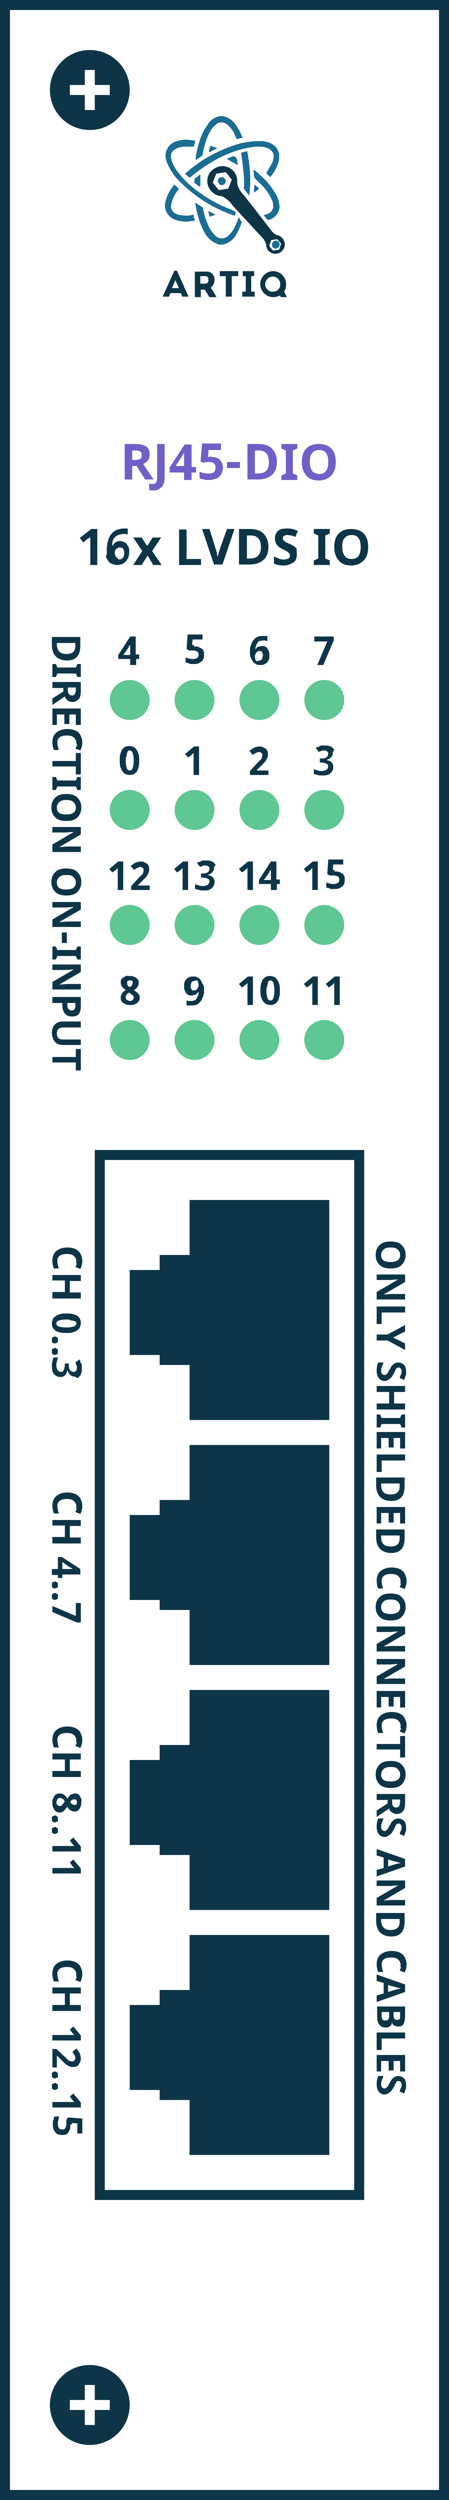 <?xml version="1.0" encoding="utf-8"?>
<!-- Generator: Adobe Illustrator 18.1.1, SVG Export Plug-In . SVG Version: 6.00 Build 0)  -->
<svg version="1.1" xmlns="http://www.w3.org/2000/svg" xmlns:xlink="http://www.w3.org/1999/xlink" x="0px" y="0px"
	 viewBox="2479.2 150 90 500" enable-background="new 2479.2 150 90 500" xml:space="preserve">
<g id="Kasli">
</g>
<g id="Kasli_with_backplane">
</g>
<g id="zotino">
</g>
<g id="Novo">
</g>
<g id="IDC_BNC_adapter_copy">
</g>
<g id="HD68">
</g>
<g id="Clocker">
</g>
<g id="Koster">
</g>
<g id="EEM_Octal">
</g>
<g id="EEM16x">
	<g id="Group_124" transform="translate(1188 -531)">
		<g id="Rectangle_1_10_" transform="translate(-1188 531)">
			<rect x="2479.2" y="150" fill="#FFFFFF" width="90" height="500"/>
			<rect x="2480.2" y="151" fill="none" stroke="#0D3547" stroke-width="2" width="88" height="498"/>
		</g>
		<g enable-background="new    ">
			<path fill="#715EC7" d="M1317.7,774.2v2.7h-1.5v-7.1h2.1c1,0,1.7,0.2,2.2,0.5c0.5,0.4,0.7,0.9,0.7,1.6c0,0.4-0.1,0.8-0.3,1.1
				c-0.2,0.3-0.6,0.6-1,0.8l2.1,3.1h-1.7l-1.7-2.7H1317.7z M1317.7,773h0.5c0.5,0,0.8-0.1,1.1-0.2c0.2-0.2,0.3-0.4,0.3-0.8
				c0-0.3-0.1-0.6-0.3-0.7s-0.6-0.2-1.1-0.2h-0.5V773z"/>
			<path fill="#715EC7" d="M1322,779.1c-0.3,0-0.6,0-0.9-0.1v-1.3c0.3,0.1,0.5,0.1,0.7,0.1c0.3,0,0.6-0.1,0.7-0.3
				c0.1-0.2,0.2-0.5,0.2-1v-6.7h1.5v6.7c0,0.8-0.2,1.5-0.6,1.9S1322.7,779.1,1322,779.1z"/>
			<path fill="#715EC7" d="M1330.5,775.5h-0.9v1.5h-1.5v-1.5h-2.9v-1l3-4.6h1.4v4.5h0.9V775.5z M1328.1,774.3v-1.2c0,0,0-0.1,0-0.2
				c0-0.1,0-0.2,0-0.3c0-0.1,0-0.2,0-0.3s0-0.2,0-0.3s0-0.2,0-0.3c0-0.1,0-0.1,0-0.2h0c-0.1,0.1-0.1,0.3-0.2,0.4s-0.2,0.3-0.3,0.5
				l-1.2,1.8H1328.1z"/>
			<path fill="#715EC7" d="M1333.6,772.4c0.3,0,0.6,0,0.9,0.1s0.5,0.2,0.7,0.4s0.3,0.4,0.5,0.7c0.1,0.3,0.2,0.6,0.2,0.9
				c0,0.4-0.1,0.7-0.2,1c-0.1,0.3-0.3,0.6-0.5,0.8c-0.2,0.2-0.5,0.4-0.9,0.5s-0.7,0.2-1.2,0.2c-0.2,0-0.4,0-0.5,0s-0.3,0-0.5-0.1
				c-0.2,0-0.3-0.1-0.5-0.1s-0.3-0.1-0.4-0.2v-1.3c0.1,0.1,0.2,0.1,0.4,0.2c0.1,0.1,0.3,0.1,0.5,0.1c0.2,0,0.3,0.1,0.5,0.1
				c0.2,0,0.3,0,0.5,0c0.4,0,0.8-0.1,1-0.3c0.2-0.2,0.3-0.5,0.3-0.9c0-0.4-0.1-0.6-0.3-0.8c-0.2-0.2-0.6-0.3-1-0.3
				c-0.1,0-0.2,0-0.3,0s-0.2,0-0.3,0s-0.2,0-0.3,0.1c-0.1,0-0.2,0-0.2,0.1l-0.6-0.3l0.3-3.6h3.8v1.3h-2.5l-0.1,1.4
				c0.1,0,0.2,0,0.4-0.1S1333.4,772.4,1333.6,772.4z"/>
			<path fill="#715EC7" d="M1336.7,774.6v-1.2h2.6v1.2H1336.7z"/>
			<path fill="#715EC7" d="M1346.7,773.3c0,1.2-0.3,2.1-1,2.7s-1.6,0.9-2.9,0.9h-2v-7.1h2.2c1.2,0,2.1,0.3,2.7,0.9
				S1346.7,772.2,1346.7,773.3z M1345.1,773.4c0-1.5-0.7-2.3-2-2.3h-0.8v4.6h0.6C1344.4,775.7,1345.1,775,1345.1,773.4z"/>
			<path fill="#715EC7" d="M1350.8,777h-3.2v-0.9l0.9-0.4v-4.6l-0.9-0.4v-0.9h3.2v0.9l-0.9,0.4v4.6l0.9,0.4V777z"/>
			<path fill="#715EC7" d="M1358.5,773.4c0,1.2-0.3,2.1-0.9,2.7s-1.4,1-2.5,1s-1.9-0.3-2.5-1s-0.9-1.5-0.9-2.7s0.3-2.1,0.9-2.7
				c0.6-0.6,1.4-0.9,2.5-0.9c1.1,0,1.9,0.3,2.5,0.9S1358.5,772.2,1358.5,773.4z M1353.3,773.4c0,0.8,0.2,1.4,0.5,1.8
				s0.8,0.6,1.4,0.6c1.2,0,1.8-0.8,1.8-2.4c0-1.6-0.6-2.4-1.8-2.4c-0.6,0-1.1,0.2-1.4,0.6C1353.4,772,1353.3,772.6,1353.3,773.4z"/>
		</g>
		<g enable-background="new    ">
			<path fill="#0D3547" d="M1310.8,794h-1.5v-4.1c0-0.1,0-0.2,0-0.3c0-0.1,0-0.2,0-0.4c0-0.1,0-0.3,0-0.4s0-0.2,0-0.4
				c0,0,0,0-0.1,0.1s-0.1,0.1-0.1,0.1c0,0-0.1,0.1-0.2,0.1c-0.1,0-0.1,0.1-0.2,0.1l-0.8,0.7l-0.7-0.9l2.3-1.8h1.2V794z"/>
			<path fill="#0D3547" d="M1312.6,791c0-0.3,0-0.7,0.1-1c0-0.3,0.1-0.7,0.2-1c0.1-0.3,0.2-0.6,0.4-0.9c0.2-0.3,0.4-0.5,0.6-0.7
				c0.3-0.2,0.6-0.4,0.9-0.5c0.4-0.1,0.8-0.2,1.2-0.2c0.1,0,0.1,0,0.2,0c0.1,0,0.2,0,0.2,0c0.1,0,0.2,0,0.2,0s0.1,0,0.2,0v1.2
				c-0.1,0-0.3-0.1-0.4-0.1c-0.1,0-0.3,0-0.4,0c-0.4,0-0.8,0.1-1.1,0.2c-0.3,0.1-0.5,0.3-0.7,0.5s-0.3,0.4-0.4,0.7
				c-0.1,0.3-0.1,0.6-0.1,0.9h0.1c0.1-0.1,0.1-0.2,0.2-0.3c0.1-0.1,0.2-0.2,0.3-0.3c0.1-0.1,0.3-0.1,0.4-0.2c0.2,0,0.3-0.1,0.5-0.1
				c0.3,0,0.6,0.1,0.8,0.2c0.2,0.1,0.5,0.2,0.6,0.4s0.3,0.4,0.4,0.7c0.1,0.3,0.1,0.6,0.1,1c0,0.4-0.1,0.7-0.2,1
				c-0.1,0.3-0.3,0.6-0.5,0.8c-0.2,0.2-0.4,0.4-0.7,0.5c-0.3,0.1-0.6,0.2-1,0.2c-0.4,0-0.7-0.1-1-0.2c-0.3-0.1-0.6-0.3-0.8-0.6
				c-0.2-0.3-0.4-0.6-0.5-1C1312.7,792,1312.6,791.5,1312.6,791z M1315.1,792.9c0.1,0,0.3,0,0.4-0.1c0.1-0.1,0.2-0.1,0.3-0.2
				c0.1-0.1,0.1-0.2,0.2-0.4s0.1-0.3,0.1-0.6c0-0.3-0.1-0.6-0.2-0.8c-0.1-0.2-0.4-0.3-0.7-0.3c-0.2,0-0.3,0-0.4,0.1
				c-0.1,0.1-0.2,0.1-0.3,0.2s-0.2,0.2-0.2,0.3c0,0.1-0.1,0.2-0.1,0.4c0,0.2,0,0.3,0.1,0.5c0,0.2,0.1,0.3,0.2,0.4
				c0.1,0.1,0.2,0.2,0.3,0.3S1315,792.9,1315.1,792.9z"/>
			<path fill="#0D3547" d="M1319.7,791.2l-1.8-2.7h1.7l1.1,1.7l1.1-1.7h1.7l-1.8,2.7l1.9,2.8h-1.7l-1.1-1.9l-1.2,1.9h-1.7
				L1319.7,791.2z"/>
			<path fill="#0D3547" d="M1327.1,794v-7.1h1.5v5.9h2.9v1.2H1327.1z"/>
			<path fill="#0D3547" d="M1336.7,786.8h1.5l-2.4,7.1h-1.7l-2.4-7.1h1.5l1.3,4.2c0.1,0.3,0.2,0.5,0.2,0.9c0.1,0.3,0.1,0.6,0.1,0.7
				c0-0.3,0.2-0.8,0.4-1.6L1336.7,786.8z"/>
			<path fill="#0D3547" d="M1345,790.3c0,1.2-0.3,2.1-1,2.7s-1.6,0.9-2.9,0.9h-2v-7.1h2.2c1.2,0,2.1,0.3,2.7,0.9
				S1345,789.2,1345,790.3z M1343.5,790.4c0-1.5-0.7-2.3-2-2.3h-0.8v4.6h0.6C1342.7,792.7,1343.5,792,1343.5,790.4z"/>
			<path fill="#0D3547" d="M1350.7,792c0,0.6-0.2,1.2-0.7,1.5s-1.1,0.6-1.9,0.6c-0.8,0-1.4-0.1-2-0.4v-1.4c0.5,0.2,0.9,0.4,1.2,0.5
				c0.3,0.1,0.6,0.1,0.9,0.1c0.3,0,0.6-0.1,0.8-0.2c0.2-0.1,0.3-0.3,0.3-0.6c0-0.1,0-0.3-0.1-0.4c-0.1-0.1-0.2-0.2-0.3-0.3
				s-0.5-0.3-0.9-0.5c-0.4-0.2-0.8-0.4-1-0.6c-0.2-0.2-0.4-0.4-0.5-0.7c-0.1-0.3-0.2-0.5-0.2-0.9c0-0.6,0.2-1.1,0.6-1.5
				c0.4-0.4,1-0.5,1.8-0.5c0.4,0,0.7,0,1.1,0.1s0.7,0.2,1.1,0.4l-0.5,1.2c-0.4-0.2-0.7-0.3-0.9-0.3s-0.5-0.1-0.7-0.1
				c-0.3,0-0.5,0.1-0.7,0.2c-0.2,0.1-0.2,0.3-0.2,0.5c0,0.1,0,0.2,0.1,0.3c0.1,0.1,0.2,0.2,0.3,0.3c0.1,0.1,0.5,0.3,1,0.5
				c0.7,0.3,1.1,0.6,1.4,1C1350.6,791.1,1350.7,791.5,1350.7,792z"/>
			<path fill="#0D3547" d="M1357.3,794h-3.2v-0.9l0.9-0.4v-4.6l-0.9-0.4v-0.9h3.2v0.9l-0.9,0.4v4.6l0.9,0.4V794z"/>
			<path fill="#0D3547" d="M1365,790.4c0,1.2-0.3,2.1-0.9,2.7s-1.4,1-2.5,1s-1.9-0.3-2.5-1s-0.9-1.5-0.9-2.7s0.3-2.1,0.9-2.7
				c0.6-0.6,1.4-0.9,2.5-0.9c1.1,0,1.9,0.3,2.5,0.9S1365,789.2,1365,790.4z M1359.8,790.4c0,0.8,0.2,1.4,0.5,1.8s0.8,0.6,1.4,0.6
				c1.2,0,1.8-0.8,1.8-2.4c0-1.6-0.6-2.4-1.8-2.4c-0.6,0-1.1,0.2-1.4,0.6C1359.9,789,1359.8,789.6,1359.8,790.4z"/>
		</g>
		<g id="artiq_10_" transform="translate(-1209.044 553.927)">
			<path id="Path_3_10_" fill="#1A6D93" d="M2555.5,176.8c0.4,0,0.8-0.4,0.8-0.8c0-0.4-0.3-0.8-0.8-0.8c-0.4,0-0.8,0.4-0.7,0.8
				C2554.7,176.5,2555.1,176.8,2555.5,176.8L2555.5,176.8z"/>
			<path id="Path_4_10_" fill="#1A6D93" d="M2537.3,161.8l0.9,0.8c0,0,0,0,0.1,0c1.8-1.5,3.7-2.8,5.8-3.9c2.3-1.2,4.8-2,7.4-2.3
				c0.2,0,0.4,0,0.6,0c0.7,0,1.4,0.1,2,0.4c0.6,0.3,1,0.9,1,1.5c0,0.6-0.2,1.2-0.5,1.7c-0.2,0.4-0.5,0.8-0.7,1.2l-0.3,0.5l0.8,0.8
				c0.8-0.9,1.4-2,1.7-3.2c0-0.1,0.1-0.3,0.1-0.4c0-0.1,0-0.1,0-0.2V158c0,0,0,0,0,0s0-0.1,0-0.1c-0.2-1-0.8-1.8-1.8-2.2
				c-0.6-0.3-1.3-0.4-2-0.4c-0.2,0-0.4,0-0.6,0c-1.1,0-2.1,0.2-3.2,0.4c-4,1.1-7.8,3.1-10.9,5.8c-0.1,0.1-0.2,0.2-0.3,0.2
				C2537.4,161.7,2537.4,161.8,2537.3,161.8z"/>
			<path id="Path_5_10_" fill="#1A6D93" d="M2539.8,158.9c0.2-0.2,0.5-0.3,0.7-0.5c0.3-0.1,0.4-0.4,0.4-0.7c0.3-1.5,0.7-2.9,1.4-4.2
				c0.3-0.6,0.7-1.1,1.2-1.5c0.6-0.6,1.6-0.6,2.3,0c0.5,0.4,0.9,0.9,1.2,1.4c0.2,0.3,0.3,0.7,0.5,1.1c0.1,0.1,0.1,0.3,0.2,0.4
				l1.2-0.3c-0.1-0.2-0.2-0.4-0.3-0.6c-0.2-0.5-0.4-0.9-0.7-1.3c-0.6-1.2-1.6-2.1-2.9-2.4h-0.7c-1.1,0.2-2,0.9-2.5,1.8
				c-0.3,0.4-0.6,0.9-0.8,1.3c-0.7,1.4-1.1,2.9-1.4,4.4c-0.1,0.3-0.1,0.5-0.1,0.8c0,0.1,0,0.2-0.1,0.3
				C2539.6,159.1,2539.7,159,2539.8,158.9z"/>
			<path id="Path_6_10_" fill="#1A6D93" d="M2538.7,170.1c-0.3,0-0.5,0.1-0.8,0.1c-0.2,0-0.3,0-0.4,0c-0.5,0-1.1-0.1-1.6-0.2
				c-0.1,0-0.1,0-0.2-0.1c-0.9-0.3-1.4-1.2-1.1-2.1c0,0,0,0,0,0c0.2-0.9,0.6-1.7,1.1-2.4c0.1-0.1,0.2-0.3,0.3-0.4
				c0-0.1,0.1-0.1,0.1-0.2l-0.9-0.8c-0.8,0.9-1.4,2-1.7,3.1c-0.6,1.5,0.2,3.3,1.8,3.9c0.2,0.1,0.4,0.1,0.6,0.2
				c0.5,0.1,1.1,0.2,1.6,0.2c0.3,0,0.6,0,1-0.1c0.2,0,0.4,0,0.6-0.1l0.2,0l-0.3-1.2C2538.9,170,2538.8,170,2538.7,170.1z"/>
			<path id="Path_7_10_" fill="#1A6D93" d="M2537.5,170.1c0.1,0,0.3,0,0.4,0C2537.8,170.1,2537.6,170.1,2537.5,170.1z"/>
			<path id="Path_8_10_" fill="#1A6D93" d="M2535.9,169.9c0.5,0.2,1,0.2,1.6,0.2C2536.9,170.1,2536.4,170.1,2535.9,169.9z"/>
			<path id="Path_9_10_" fill="#1A6D93" d="M2537.5,171.3c-0.6,0-1.1-0.1-1.6-0.2C2536.4,171.3,2536.9,171.3,2537.5,171.3z"/>
			<path id="Path_10_10_" fill="#1A6D93" d="M2538.5,171.3c-0.4,0-0.7,0.1-1,0.1C2537.8,171.3,2538.1,171.3,2538.5,171.3z"/>
			<path id="Path_11_10_" fill="#1A6D93" d="M2547.9,159.8c-0.1-0.3-0.1-0.7-0.2-1c-0.1-0.3-0.4-0.4-0.7-0.5h0
				c-0.3,0.1-0.7,0.3-1,0.4c-0.1,0.1-0.2,0.1-0.4,0.1l2.3,1.3L2547.9,159.8z"/>
			<path id="Path_12_10_" fill="#1A6D93" d="M2540.4,161.9C2540.3,161.9,2540.3,161.9,2540.4,161.9c-0.1,0.1-0.2,0.1-0.2,0.2
				c-0.2,0.2-0.5,0.4-0.7,0.5c-0.2,0.1-0.3,0.4-0.3,0.6c0,0.1,0,0.1,0,0.2c0,0.1,0,0.2,0,0.2c0.3,0.3,0.6,0.5,0.9,0.7l0.2,0.1
				c0,0,0.1,0,0.1,0.1c0,0,0,0,0,0L2540.4,161.9C2540.4,161.8,2540.4,161.9,2540.4,161.9z"/>
			<path id="Path_13_10_" fill="#1A6D93" d="M2542.6,157.3L2542.6,157.3c0.3-0.1,0.6-0.3,0.9-0.4l0.3-0.2l-1.4-0.5l-0.3,1.2
				c0.1,0,0.2,0.1,0.3,0.1c0.1,0,0.1,0,0.2-0.1C2542.5,157.3,2542.5,157.3,2542.6,157.3z"/>
			<path id="Path_14_10_" fill="#1A6D93" d="M2542.5,157.3C2542.5,157.3,2542.5,157.3,2542.5,157.3L2542.5,157.3
				C2542.5,157.3,2542.5,157.3,2542.5,157.3z"/>
			<path id="Path_15_10_" fill="#1A6D93" d="M2552.2,164.8l-0.9-0.8c-0.1,0.5-0.2,1.1-0.1,1.6L2552.2,164.8z"/>
			<path id="Path_16_10_" fill="#1A6D93" d="M2542.1,169.3C2542.1,169.3,2542.1,169.3,2542.1,169.3c-0.1,0-0.1,0.1-0.1,0.1
				c0.1,0.3,0.1,0.5,0.2,0.8l0.1,0.2l1.2-0.4l-0.3-0.1C2542.9,169.7,2542.5,169.5,2542.1,169.3
				C2542.2,169.3,2542.1,169.3,2542.1,169.3z"/>
			<path id="Path_17_10_" fill="#1A6D93" d="M2544.7,164.1c0.4,0,0.8-0.4,0.8-0.8c0-0.4-0.4-0.8-0.8-0.8c-0.4,0-0.8,0.3-0.8,0.8
				C2544,163.7,2544.3,164.1,2544.7,164.1z"/>
			<path id="Path_18_10_" fill="#0D3547" d="M2555,177.2l1.2-0.2l0.4-1.2l-0.8-0.9l-1.2,0.2l-0.4,1.2L2555,177.2 M2544.1,165.1
				l1.9-0.3l0.7-1.8l-1.2-1.5l-1.9,0.3l-0.7,1.8L2544.1,165.1 M2544.8,160.3c1.7,0,3,1.3,3,3c0,0.2,0,0.3,0,0.5
				c0.2,0.9,0.7,1.7,1.4,2.4c0,0,3.3,4.2,5.6,7.2c0.3,0.3,0.6,0.6,1,0.7c1,0.2,1.7,1.2,1.5,2.2s-1.2,1.7-2.2,1.5
				c-0.4-0.1-0.8-0.3-1.1-0.6c-0.2-0.3-0.4-0.7-0.4-1.1l0,0V176c-0.1-0.4-0.3-0.8-0.6-1.2l-6.2-6.7c-0.5-0.8-1.3-1.4-2.1-1.8
				c-0.8,0-1.6-0.4-2.2-1.1c-1.1-1.3-0.9-3.2,0.4-4.2c0,0,0,0,0,0C2543.4,160.6,2544.1,160.3,2544.8,160.3"/>
			<path id="Path_19_10_" fill="#0D3547" d="M2534.7,184.7l0.7-1.6l0.7,1.6H2534.7z M2535.2,181.2l-2.3,5.1v0.1h1.2l0.3-0.7h2.1
				l0.3,0.7h1.2v-0.1l-2.3-5.1L2535.2,181.2z"/>
			<path id="Path_20_10_" fill="#0D3547" d="M2541.4,183.8h-1v-1.5h1c0.4,0,0.7,0.3,0.6,0.7c0,0,0,0,0,0.1
				C2542.1,183.4,2541.8,183.8,2541.4,183.8C2541.4,183.8,2541.4,183.8,2541.4,183.8z M2542.5,184.6c0.6-0.5,0.9-1.3,0.7-2
				c-0.2-0.8-0.9-1.3-1.7-1.2h-2.2v5.1h1.2v-1.5h0.8l0.9,1.5h1.4v-0.1L2542.5,184.6L2542.5,184.6z"/>
			<path id="Path_21_10_" fill="#0D3547" d="M2545.5,182.3v4.1h1.2v-4.1h1.3v-1h-3.7v1H2545.5z"/>
			<path id="Path_22_10_" fill="#0D3547" d="M2548.9,181.3v1h0.6v3.1h-0.7v1h2.5v-1h-0.7v-3.1h0.6v-1H2548.9z"/>
			<path id="Path_23_10_" fill="#0D3547" d="M2555,185.4c-0.8,0.1-1.6-0.6-1.6-1.4s0.6-1.6,1.4-1.6c0.8-0.1,1.6,0.6,1.6,1.4
				c0,0,0,0.1,0,0.1c0.1,0.8-0.5,1.4-1.3,1.5C2555.1,185.4,2555,185.4,2555,185.4z M2557.2,185.4c0.3-0.5,0.4-1,0.4-1.5
				c0-1.4-1.2-2.6-2.6-2.6c-1.4,0-2.6,1.2-2.6,2.6c0,1.4,1.2,2.6,2.6,2.6c0.5,0,0.9-0.1,1.3-0.3l0.1,0l0.1,0.3h1.2v-0.1
				L2557.2,185.4L2557.2,185.4z"/>
			<path id="Path_24_10_" fill="#1A6D93" d="M2546.6,169L2546.6,169c-2.1-0.8-4.1-1.8-5.9-3.1c-1.8-1.2-3.4-2.6-4.7-4.3
				c-0.6-0.7-1.1-1.6-1.4-2.6c-0.3-0.8,0-1.7,0.8-2.1c0.2-0.1,0.4-0.2,0.6-0.3c0.7-0.2,1.4-0.2,2.1-0.2l0.3,0l0.4,0l0.3,0l0.3-1.2
				l-0.2,0c-0.2,0-0.4-0.1-0.6-0.1c-0.4,0-0.7-0.1-1-0.1c-0.7,0-1.3,0.1-1.9,0.3c-1.1,0.3-1.9,1.1-2.2,2.2c-0.2,0.8,0,1.7,0.4,2.5
				c0.6,1.3,1.4,2.5,2.5,3.5c2.8,2.8,6.1,4.9,9.7,6.3c0.3,0.1,0.5,0.2,0.8,0.3c0.1,0,0.2,0.1,0.4,0.1l0.2-0.7L2546.6,169z"/>
			<path id="Path_25_10_" fill="#1A6D93" d="M2556.2,167.8C2556.2,167.8,2556.1,167.8,2556.2,167.8c-0.1-0.8-0.4-1.5-0.8-2.1
				c-0.8-1.3-1.7-2.5-2.9-3.5c-0.3-0.3-0.6-0.6-1-0.9c-0.1-0.1-0.3-0.2-0.4-0.4v0c0,0,0,0,0,0.1l0,0.3c0,0.4,0,0.8,0.1,1.2
				c0,0.1,0.1,0.2,0.1,0.2c0.2,0.2,0.4,0.4,0.5,0.5c0.3,0.3,0.6,0.6,1,1c0.9,0.9,1.5,1.9,2,3c0.2,0.4,0.2,0.9,0.2,1.3
				c-0.1,0.7-0.6,1.2-1.3,1.4c-0.2,0.1-0.4,0.1-0.6,0.2l0.8,1c0.1,0,0.3-0.1,0.4-0.1c0.9-0.3,1.7-1.1,1.9-2.1l0.1-0.3L2556.2,167.8
				L2556.2,167.8z"/>
			<path id="Path_26_10_" fill="#1A6D93" d="M2548.6,158c0.1,0.4,0.1,0.8,0.2,1.2c0.1,0.9,0.2,1.9,0.3,2.8c0.1,0.9,0.1,1.9,0,2.8
				l1.1,1.4c0-0.3,0.1-0.6,0.1-0.9c0.2-2.1,0.1-4.1-0.2-6.2c-0.1-0.4-0.1-0.8-0.2-1.2c0-0.2-0.1-0.4-0.1-0.6l-1.2,0.3c0,0,0,0,0,0.1
				C2548.6,157.9,2548.6,157.9,2548.6,158z"/>
			<path id="Path_27_10_" fill="#1A6D93" d="M2548.1,170.5c-0.2,0.6-0.4,1.2-0.7,1.7c-0.3,0.8-0.8,1.5-1.5,2.1
				c-0.7,0.6-1.7,0.6-2.4,0c-0.5-0.5-1-1.1-1.3-1.7c-0.6-1.2-1-2.5-1.3-3.9l0,0c0-0.1,0-0.2-0.1-0.2c-0.3-0.2-0.7-0.4-1.1-0.7
				c-0.1-0.1-0.2-0.1-0.3-0.2c0,0.1,0,0.2,0,0.2c0,0.2,0.1,0.4,0.1,0.6c0.3,1.7,0.8,3.4,1.6,4.9c0.6,1.3,1.7,2.3,3.1,2.7h0.7
				c1.3-0.3,2.4-1.2,2.9-2.4c0.2-0.3,0.3-0.5,0.4-0.8c0.2-0.4,0.4-0.9,0.5-1.3L2548.1,170.5z"/>
		</g>
		<g id="Group_18_10_" transform="translate(-990 444)">
			<circle id="Ellipse_6_10_" fill="#0D3547" cx="2299.2" cy="255" r="8"/>
			<rect id="Rectangle_2_10_" x="2298.2" y="251" fill="#FFFFFF" width="2" height="8"/>
			<rect id="Rectangle_3_10_" x="2295.2" y="254" fill="#FFFFFF" width="8" height="2"/>
		</g>
		<g id="Group_69" transform="translate(-270 973)">
			<circle id="Ellipse_5_5_" fill="#5EC793" cx="1587.2" cy="-130" r="4"/>
			<g enable-background="new    ">
				<path fill="#0D3547" d="M1589.1-139.9c0,0.5,0,0.9-0.1,1.2c-0.1,0.4-0.2,0.7-0.3,0.9c-0.2,0.3-0.4,0.4-0.6,0.6
					c-0.2,0.1-0.5,0.2-0.9,0.2c-0.3,0-0.6-0.1-0.9-0.2c-0.2-0.1-0.4-0.3-0.6-0.6c-0.2-0.3-0.3-0.6-0.4-0.9c-0.1-0.4-0.1-0.8-0.1-1.2
					s0-0.9,0.1-1.2c0.1-0.4,0.2-0.7,0.3-0.9s0.4-0.4,0.6-0.6c0.2-0.1,0.5-0.2,0.9-0.2c0.3,0,0.6,0.1,0.9,0.2
					c0.2,0.1,0.4,0.3,0.6,0.6s0.3,0.6,0.4,0.9C1589.1-140.7,1589.1-140.3,1589.1-139.9z M1586.4-139.9c0,0.7,0.1,1.1,0.2,1.5
					c0.1,0.3,0.3,0.5,0.6,0.5c0.3,0,0.5-0.2,0.6-0.5c0.1-0.3,0.2-0.8,0.2-1.5c0-0.7-0.1-1.1-0.2-1.5c-0.1-0.3-0.3-0.5-0.6-0.5
					c-0.1,0-0.3,0-0.3,0.1c-0.1,0.1-0.2,0.2-0.2,0.4c-0.1,0.2-0.1,0.4-0.1,0.6C1586.4-140.5,1586.4-140.2,1586.4-139.9z"/>
			</g>
			<circle id="Ellipse_5-2_4_" fill="#5EC793" cx="1600.2" cy="-130" r="4"/>
			<g enable-background="new    ">
				<path fill="#0D3547" d="M1601.2-137h-1.2v-3.3c0-0.1,0-0.1,0-0.2c0-0.1,0-0.2,0-0.3s0-0.2,0-0.3s0-0.2,0-0.3c0,0,0,0-0.1,0.1
					s-0.1,0.1-0.1,0.1s-0.1,0.1-0.1,0.1c0,0-0.1,0.1-0.1,0.1l-0.7,0.5l-0.6-0.7l1.8-1.5h1V-137z"/>
			</g>
			<circle id="Ellipse_9" fill="#5EC793" cx="1613.2" cy="-130" r="4"/>
			<g enable-background="new    ">
				<path fill="#0D3547" d="M1615.1-137h-3.8v-0.8l1.3-1.4c0.2-0.2,0.3-0.4,0.5-0.5c0.1-0.2,0.3-0.3,0.4-0.4
					c0.1-0.1,0.2-0.3,0.2-0.4s0.1-0.3,0.1-0.5c0-0.2-0.1-0.3-0.2-0.4c-0.1-0.1-0.3-0.2-0.5-0.2c-0.2,0-0.4,0.1-0.6,0.2
					c-0.2,0.1-0.4,0.2-0.6,0.4l-0.7-0.8c0.1-0.1,0.2-0.2,0.4-0.3c0.1-0.1,0.3-0.2,0.4-0.3c0.2-0.1,0.3-0.1,0.5-0.2
					c0.2,0,0.4-0.1,0.6-0.1c0.3,0,0.5,0,0.7,0.1c0.2,0.1,0.4,0.2,0.6,0.3c0.2,0.1,0.3,0.3,0.4,0.5s0.1,0.4,0.1,0.7
					c0,0.2,0,0.4-0.1,0.6s-0.2,0.4-0.3,0.6c-0.1,0.2-0.3,0.4-0.5,0.6c-0.2,0.2-0.4,0.4-0.6,0.6l-0.7,0.7v0.1h2.3V-137z"/>
			</g>
			<circle id="Ellipse_10" fill="#5EC793" cx="1626.2" cy="-130" r="4"/>
			<g enable-background="new    ">
				<path fill="#0D3547" d="M1627.9-141.4c0,0.2,0,0.4-0.1,0.5c-0.1,0.2-0.2,0.3-0.3,0.4c-0.1,0.1-0.2,0.2-0.4,0.3
					c-0.1,0.1-0.3,0.1-0.5,0.2v0c0.5,0.1,0.8,0.2,1,0.4c0.2,0.2,0.4,0.5,0.4,0.9c0,0.2,0,0.5-0.1,0.7s-0.2,0.4-0.4,0.6
					c-0.2,0.2-0.4,0.3-0.7,0.4c-0.3,0.1-0.6,0.1-1,0.1c-0.3,0-0.6,0-0.9-0.1c-0.3-0.1-0.5-0.1-0.8-0.2v-1c0.1,0.1,0.2,0.1,0.4,0.2
					c0.1,0,0.3,0.1,0.4,0.1c0.1,0,0.3,0.1,0.4,0.1c0.1,0,0.2,0,0.4,0c0.2,0,0.4,0,0.6-0.1s0.3-0.1,0.4-0.2c0.1-0.1,0.2-0.2,0.2-0.3
					c0-0.1,0.1-0.2,0.1-0.3c0-0.1,0-0.2-0.1-0.3c0-0.1-0.1-0.2-0.2-0.2c-0.1-0.1-0.2-0.1-0.4-0.2c-0.2,0-0.4-0.1-0.6-0.1h-0.4v-0.8
					h0.4c0.2,0,0.4,0,0.6-0.1c0.2,0,0.3-0.1,0.4-0.2c0.1-0.1,0.2-0.2,0.2-0.3s0.1-0.2,0.1-0.3c0-0.2-0.1-0.4-0.2-0.5
					c-0.1-0.1-0.3-0.2-0.6-0.2c-0.1,0-0.2,0-0.3,0c-0.1,0-0.2,0.1-0.3,0.1c-0.1,0-0.2,0.1-0.3,0.1c-0.1,0-0.1,0.1-0.2,0.1l-0.6-0.8
					c0.1-0.1,0.2-0.2,0.4-0.2s0.3-0.1,0.4-0.2c0.2-0.1,0.3-0.1,0.5-0.1c0.2,0,0.4,0,0.6,0c0.3,0,0.5,0,0.8,0.1s0.4,0.1,0.6,0.3
					s0.3,0.3,0.4,0.4S1627.9-141.7,1627.9-141.4z"/>
			</g>
			<circle id="Ellipse_5-3_4_" fill="#5EC793" cx="1587.2" cy="-152" r="4"/>
			<g enable-background="new    ">
				<path fill="#0D3547" d="M1589.2-160.2h-0.7v1.2h-1.2v-1.2h-2.4v-0.8l2.4-3.7h1.1v3.6h0.7V-160.2z M1587.3-161.1v-1
					c0,0,0-0.1,0-0.1c0-0.1,0-0.1,0-0.2c0-0.1,0-0.2,0-0.2s0-0.2,0-0.2s0-0.1,0-0.2s0-0.1,0-0.1h0c0,0.1-0.1,0.2-0.2,0.3
					s-0.1,0.2-0.2,0.4l-1,1.4H1587.3z"/>
			</g>
			<circle id="Ellipse_5-4_4_" fill="#5EC793" cx="1600.2" cy="-152" r="4"/>
			<g enable-background="new    ">
				<path fill="#0D3547" d="M1600.3-162.7c0.2,0,0.5,0,0.7,0.1s0.4,0.2,0.6,0.3s0.3,0.3,0.4,0.5c0.1,0.2,0.1,0.5,0.1,0.7
					c0,0.3,0,0.6-0.1,0.8c-0.1,0.2-0.2,0.5-0.4,0.6s-0.4,0.3-0.7,0.4s-0.6,0.1-1,0.1c-0.1,0-0.3,0-0.4,0s-0.3,0-0.4-0.1
					s-0.3-0.1-0.4-0.1c-0.1,0-0.2-0.1-0.3-0.1v-1c0.1,0.1,0.2,0.1,0.3,0.1c0.1,0,0.2,0.1,0.4,0.1s0.3,0.1,0.4,0.1c0.1,0,0.3,0,0.4,0
					c0.3,0,0.6-0.1,0.8-0.2c0.2-0.1,0.3-0.4,0.3-0.7c0-0.3-0.1-0.5-0.3-0.6c-0.2-0.1-0.5-0.2-0.8-0.2c-0.1,0-0.1,0-0.2,0
					c-0.1,0-0.2,0-0.2,0s-0.1,0-0.2,0c-0.1,0-0.1,0-0.2,0l-0.5-0.3l0.2-2.9h3v1h-2l-0.1,1.1c0.1,0,0.2,0,0.3-0.1
					C1600-162.7,1600.1-162.7,1600.3-162.7z"/>
			</g>
			<circle id="Ellipse_9-2" fill="#5EC793" cx="1613.2" cy="-152" r="4"/>
			<g enable-background="new    ">
				<path fill="#0D3547" d="M1611.3-161.4c0-0.3,0-0.5,0-0.8c0-0.3,0.1-0.5,0.2-0.8c0.1-0.2,0.2-0.5,0.3-0.7
					c0.1-0.2,0.3-0.4,0.5-0.6c0.2-0.2,0.4-0.3,0.7-0.4c0.3-0.1,0.6-0.1,1-0.1c0.1,0,0.1,0,0.2,0c0.1,0,0.1,0,0.2,0s0.1,0,0.2,0
					s0.1,0,0.2,0v1c-0.1,0-0.2,0-0.3-0.1c-0.1,0-0.2,0-0.3,0c-0.4,0-0.6,0-0.9,0.1s-0.4,0.2-0.5,0.4s-0.2,0.3-0.3,0.6
					c-0.1,0.2-0.1,0.5-0.1,0.7h0c0.1-0.1,0.1-0.2,0.2-0.3s0.2-0.2,0.3-0.2c0.1-0.1,0.2-0.1,0.3-0.1c0.1,0,0.3-0.1,0.4-0.1
					c0.2,0,0.5,0,0.7,0.1c0.2,0.1,0.4,0.2,0.5,0.4s0.2,0.3,0.3,0.6c0.1,0.2,0.1,0.5,0.1,0.8c0,0.3,0,0.6-0.1,0.8
					c-0.1,0.2-0.2,0.5-0.4,0.6c-0.2,0.2-0.4,0.3-0.6,0.4c-0.2,0.1-0.5,0.1-0.8,0.1c-0.3,0-0.5,0-0.8-0.2c-0.2-0.1-0.5-0.3-0.6-0.5
					c-0.2-0.2-0.3-0.5-0.4-0.8C1611.3-160.6,1611.3-161,1611.3-161.4z M1613.2-159.9c0.1,0,0.2,0,0.3-0.1c0.1,0,0.2-0.1,0.2-0.2
					c0.1-0.1,0.1-0.2,0.1-0.3s0.1-0.3,0.1-0.4c0-0.3-0.1-0.5-0.2-0.7c-0.1-0.2-0.3-0.2-0.5-0.2c-0.1,0-0.2,0-0.3,0.1
					c-0.1,0-0.2,0.1-0.3,0.2s-0.1,0.2-0.2,0.3c0,0.1-0.1,0.2-0.1,0.3c0,0.1,0,0.3,0,0.4c0,0.1,0.1,0.2,0.1,0.4s0.1,0.2,0.2,0.3
					S1613.1-159.9,1613.2-159.9z"/>
			</g>
			<circle id="Ellipse_10-2" fill="#5EC793" cx="1626.2" cy="-152" r="4"/>
			<g enable-background="new    ">
				<path fill="#0D3547" d="M1624.8-159l2-4.7h-2.6v-1h3.9v0.8l-2.1,4.9H1624.8z"/>
			</g>
			<circle id="Ellipse_15" fill="#5EC793" cx="1587.2" cy="-84" r="4"/>
			<g enable-background="new    ">
				<path fill="#0D3547" d="M1587.2-96.8c0.2,0,0.5,0,0.7,0.1s0.4,0.1,0.6,0.3c0.2,0.1,0.3,0.3,0.4,0.4s0.1,0.4,0.1,0.6
					c0,0.2,0,0.3-0.1,0.5c-0.1,0.1-0.1,0.3-0.2,0.4c-0.1,0.1-0.2,0.2-0.3,0.3s-0.3,0.2-0.4,0.2c0.2,0.1,0.3,0.2,0.4,0.3
					s0.3,0.2,0.4,0.3c0.1,0.1,0.2,0.3,0.3,0.4c0.1,0.2,0.1,0.3,0.1,0.5c0,0.2,0,0.5-0.1,0.6s-0.2,0.4-0.4,0.5
					c-0.2,0.1-0.4,0.2-0.6,0.3c-0.2,0.1-0.5,0.1-0.8,0.1c-0.3,0-0.6,0-0.8-0.1c-0.2-0.1-0.4-0.2-0.6-0.3s-0.3-0.3-0.4-0.5
					c-0.1-0.2-0.1-0.4-0.1-0.6c0-0.2,0-0.4,0.1-0.5c0.1-0.2,0.1-0.3,0.2-0.4c0.1-0.1,0.2-0.2,0.3-0.3s0.3-0.2,0.4-0.3
					c-0.1-0.1-0.2-0.2-0.4-0.3c-0.1-0.1-0.2-0.2-0.3-0.3s-0.1-0.2-0.2-0.4c0-0.1-0.1-0.3-0.1-0.5c0-0.2,0-0.4,0.1-0.6
					c0.1-0.2,0.2-0.3,0.4-0.4c0.2-0.1,0.3-0.2,0.6-0.3S1586.9-96.8,1587.2-96.8z M1586.4-92.5c0,0.1,0,0.2,0.1,0.3
					c0,0.1,0.1,0.2,0.2,0.2s0.1,0.1,0.2,0.1c0.1,0,0.2,0.1,0.3,0.1c0.3,0,0.5-0.1,0.6-0.2c0.1-0.1,0.2-0.3,0.2-0.5
					c0-0.1,0-0.2-0.1-0.3c0-0.1-0.1-0.2-0.2-0.2c-0.1-0.1-0.2-0.1-0.2-0.2c-0.1-0.1-0.2-0.1-0.3-0.2l-0.1-0.1
					c-0.1,0.1-0.2,0.1-0.3,0.2s-0.2,0.1-0.2,0.2s-0.1,0.2-0.2,0.3C1586.4-92.7,1586.4-92.6,1586.4-92.5z M1587.2-95.9
					c-0.1,0-0.2,0-0.2,0s-0.1,0.1-0.2,0.1c-0.1,0-0.1,0.1-0.1,0.2s0,0.2,0,0.2c0,0.1,0,0.2,0,0.3c0,0.1,0.1,0.1,0.1,0.2
					c0.1,0.1,0.1,0.1,0.2,0.2s0.2,0.1,0.2,0.1c0.1,0,0.2-0.1,0.2-0.1c0.1,0,0.1-0.1,0.2-0.2c0.1-0.1,0.1-0.1,0.1-0.2
					c0-0.1,0.1-0.2,0.1-0.3c0-0.1,0-0.2,0-0.2s-0.1-0.1-0.1-0.2s-0.1-0.1-0.2-0.1C1587.3-95.9,1587.2-95.9,1587.2-95.9z"/>
			</g>
			<circle id="Ellipse_16" fill="#5EC793" cx="1600.2" cy="-84" r="4"/>
			<g enable-background="new    ">
				<path fill="#0D3547" d="M1602.1-94.3c0,0.3,0,0.5,0,0.8c0,0.3-0.1,0.5-0.2,0.8c-0.1,0.2-0.2,0.5-0.3,0.7
					c-0.1,0.2-0.3,0.4-0.5,0.6c-0.2,0.2-0.4,0.3-0.7,0.4c-0.3,0.1-0.6,0.1-1,0.1c-0.1,0-0.1,0-0.2,0c-0.1,0-0.1,0-0.2,0
					s-0.1,0-0.2,0s-0.1,0-0.2,0v-1c0.1,0,0.2,0,0.3,0.1c0.1,0,0.2,0,0.3,0c0.4,0,0.6,0,0.9-0.1s0.4-0.2,0.5-0.4s0.2-0.3,0.3-0.6
					c0.1-0.2,0.1-0.5,0.1-0.7h-0.1c-0.1,0.1-0.1,0.2-0.2,0.3c-0.1,0.1-0.2,0.2-0.3,0.2c-0.1,0.1-0.2,0.1-0.3,0.1s-0.3,0.1-0.4,0.1
					c-0.2,0-0.5,0-0.7-0.1c-0.2-0.1-0.4-0.2-0.5-0.4s-0.2-0.3-0.3-0.6c-0.1-0.2-0.1-0.5-0.1-0.8c0-0.3,0-0.6,0.1-0.8
					c0.1-0.2,0.2-0.5,0.4-0.6c0.2-0.2,0.4-0.3,0.6-0.4s0.5-0.1,0.8-0.1c0.3,0,0.5,0,0.8,0.2c0.2,0.1,0.5,0.3,0.6,0.5
					s0.3,0.5,0.4,0.8C1602-95.1,1602.1-94.7,1602.1-94.3z M1600.1-95.8c-0.1,0-0.2,0-0.3,0.1c-0.1,0-0.2,0.1-0.2,0.2
					c-0.1,0.1-0.1,0.2-0.1,0.3s-0.1,0.3-0.1,0.4c0,0.3,0.1,0.5,0.2,0.7s0.3,0.2,0.5,0.2c0.1,0,0.2,0,0.3-0.1c0.1,0,0.2-0.1,0.3-0.2
					s0.1-0.2,0.2-0.3c0-0.1,0.1-0.2,0.1-0.3c0-0.1,0-0.3,0-0.4c0-0.1-0.1-0.2-0.1-0.4s-0.1-0.2-0.2-0.3S1600.2-95.8,1600.1-95.8z"/>
			</g>
			<circle id="Ellipse_17" fill="#5EC793" cx="1613.2" cy="-84" r="4"/>
			<g enable-background="new    ">
				<path fill="#0D3547" d="M1612-91h-1.2v-3.3c0-0.1,0-0.1,0-0.2c0-0.1,0-0.2,0-0.3s0-0.2,0-0.3s0-0.2,0-0.3c0,0,0,0-0.1,0.1
					s-0.1,0.1-0.1,0.1s-0.1,0.1-0.1,0.1c0,0-0.1,0.1-0.1,0.1l-0.7,0.5l-0.6-0.7l1.8-1.5h1V-91z"/>
				<path fill="#0D3547" d="M1617.3-93.9c0,0.5,0,0.9-0.1,1.2c-0.1,0.4-0.2,0.7-0.3,0.9c-0.2,0.3-0.4,0.4-0.6,0.6
					c-0.2,0.1-0.5,0.2-0.9,0.2c-0.3,0-0.6-0.1-0.9-0.2c-0.2-0.1-0.4-0.3-0.6-0.6c-0.2-0.3-0.3-0.6-0.4-0.9c-0.1-0.4-0.1-0.8-0.1-1.2
					s0-0.9,0.1-1.2c0.1-0.4,0.2-0.7,0.3-0.9s0.4-0.4,0.6-0.6c0.2-0.1,0.5-0.2,0.9-0.2c0.3,0,0.6,0.1,0.9,0.2
					c0.2,0.1,0.4,0.3,0.6,0.6s0.3,0.6,0.4,0.9C1617.3-94.7,1617.3-94.3,1617.3-93.9z M1614.6-93.9c0,0.7,0.1,1.1,0.2,1.5
					c0.1,0.3,0.3,0.5,0.6,0.5c0.3,0,0.5-0.2,0.6-0.5c0.1-0.3,0.2-0.8,0.2-1.5c0-0.7-0.1-1.1-0.2-1.5c-0.1-0.3-0.3-0.5-0.6-0.5
					c-0.1,0-0.3,0-0.3,0.1c-0.1,0.1-0.2,0.2-0.2,0.4c-0.1,0.2-0.1,0.4-0.1,0.6C1614.6-94.5,1614.6-94.2,1614.6-93.9z"/>
			</g>
			<circle id="Ellipse_18" fill="#5EC793" cx="1626.2" cy="-84" r="4"/>
			<g enable-background="new    ">
				<path fill="#0D3547" d="M1625-91h-1.2v-3.3c0-0.1,0-0.1,0-0.2c0-0.1,0-0.2,0-0.3s0-0.2,0-0.3s0-0.2,0-0.3c0,0,0,0-0.1,0.1
					s-0.1,0.1-0.1,0.1s-0.1,0.1-0.1,0.1c0,0-0.1,0.1-0.1,0.1l-0.7,0.5l-0.6-0.7l1.8-1.5h1V-91z"/>
				<path fill="#0D3547" d="M1629.4-91h-1.2v-3.3c0-0.1,0-0.1,0-0.2c0-0.1,0-0.2,0-0.3s0-0.2,0-0.3s0-0.2,0-0.3c0,0,0,0-0.1,0.1
					s-0.1,0.1-0.1,0.1s-0.1,0.1-0.1,0.1c0,0-0.1,0.1-0.1,0.1l-0.7,0.5l-0.6-0.7l1.8-1.5h1V-91z"/>
			</g>
			<circle id="Ellipse_19" fill="#5EC793" cx="1587.2" cy="-107" r="4"/>
			<g enable-background="new    ">
				<path fill="#0D3547" d="M1586-114h-1.2v-3.3c0-0.1,0-0.1,0-0.2c0-0.1,0-0.2,0-0.3s0-0.2,0-0.3s0-0.2,0-0.3c0,0,0,0-0.1,0.1
					s-0.1,0.1-0.1,0.1s-0.1,0.1-0.1,0.1c0,0-0.1,0.1-0.1,0.1l-0.7,0.5l-0.6-0.7l1.8-1.5h1V-114z"/>
				<path fill="#0D3547" d="M1591.3-114h-3.8v-0.8l1.3-1.4c0.2-0.2,0.3-0.4,0.5-0.5c0.1-0.2,0.3-0.3,0.4-0.4
					c0.1-0.1,0.2-0.3,0.2-0.4s0.1-0.3,0.1-0.5c0-0.2-0.1-0.3-0.2-0.4c-0.1-0.1-0.3-0.2-0.5-0.2c-0.2,0-0.4,0.1-0.6,0.2
					c-0.2,0.1-0.4,0.2-0.6,0.4l-0.7-0.8c0.1-0.1,0.2-0.2,0.4-0.3c0.1-0.1,0.3-0.2,0.4-0.3c0.2-0.1,0.3-0.1,0.5-0.2
					c0.2,0,0.4-0.1,0.6-0.1c0.3,0,0.5,0,0.7,0.1c0.2,0.1,0.4,0.2,0.6,0.3c0.2,0.1,0.3,0.3,0.4,0.5s0.1,0.4,0.1,0.7
					c0,0.2,0,0.4-0.1,0.6s-0.2,0.4-0.3,0.6c-0.1,0.2-0.3,0.4-0.5,0.6c-0.2,0.2-0.4,0.4-0.6,0.6l-0.7,0.7v0.1h2.3V-114z"/>
			</g>
			<circle id="Ellipse_20" fill="#5EC793" cx="1600.2" cy="-107" r="4"/>
			<g enable-background="new    ">
				<path fill="#0D3547" d="M1599-114h-1.2v-3.3c0-0.1,0-0.1,0-0.2c0-0.1,0-0.2,0-0.3s0-0.2,0-0.3s0-0.2,0-0.3c0,0,0,0-0.1,0.1
					s-0.1,0.1-0.1,0.1s-0.1,0.1-0.1,0.1c0,0-0.1,0.1-0.1,0.1l-0.7,0.5l-0.6-0.7l1.8-1.5h1V-114z"/>
				<path fill="#0D3547" d="M1604.1-118.4c0,0.2,0,0.4-0.1,0.5c-0.1,0.2-0.2,0.3-0.3,0.4c-0.1,0.1-0.2,0.2-0.4,0.3
					c-0.1,0.1-0.3,0.1-0.5,0.2v0c0.5,0.1,0.8,0.2,1,0.4c0.2,0.2,0.4,0.5,0.4,0.9c0,0.2,0,0.5-0.1,0.7s-0.2,0.4-0.4,0.6
					c-0.2,0.2-0.4,0.3-0.7,0.4c-0.3,0.1-0.6,0.1-1,0.1c-0.3,0-0.6,0-0.9-0.1c-0.3-0.1-0.5-0.1-0.8-0.2v-1c0.1,0.1,0.2,0.1,0.4,0.2
					c0.1,0,0.3,0.1,0.4,0.1c0.1,0,0.3,0.1,0.4,0.1c0.1,0,0.2,0,0.4,0c0.2,0,0.4,0,0.6-0.1s0.3-0.1,0.4-0.2c0.1-0.1,0.2-0.2,0.2-0.3
					c0-0.1,0.1-0.2,0.1-0.3c0-0.1,0-0.2-0.1-0.3c0-0.1-0.1-0.2-0.2-0.2c-0.1-0.1-0.2-0.1-0.4-0.2c-0.2,0-0.4-0.1-0.6-0.1h-0.4v-0.8
					h0.4c0.2,0,0.4,0,0.6-0.1c0.2,0,0.3-0.1,0.4-0.2c0.1-0.1,0.2-0.2,0.2-0.3s0.1-0.2,0.1-0.3c0-0.2-0.1-0.4-0.2-0.5
					c-0.1-0.1-0.3-0.2-0.6-0.2c-0.1,0-0.2,0-0.3,0c-0.1,0-0.2,0.1-0.3,0.1c-0.1,0-0.2,0.1-0.3,0.1c-0.1,0-0.1,0.1-0.2,0.1l-0.6-0.8
					c0.1-0.1,0.2-0.2,0.4-0.2s0.3-0.1,0.4-0.2c0.2-0.1,0.3-0.1,0.5-0.1c0.2,0,0.4,0,0.6,0c0.3,0,0.5,0,0.8,0.1s0.4,0.1,0.6,0.3
					s0.3,0.3,0.4,0.4S1604.1-118.7,1604.1-118.4z"/>
			</g>
			<circle id="Ellipse_21" fill="#5EC793" cx="1613.2" cy="-107" r="4"/>
			<g enable-background="new    ">
				<path fill="#0D3547" d="M1612-114h-1.2v-3.3c0-0.1,0-0.1,0-0.2c0-0.1,0-0.2,0-0.3s0-0.2,0-0.3s0-0.2,0-0.3c0,0,0,0-0.1,0.1
					s-0.1,0.1-0.1,0.1s-0.1,0.1-0.1,0.1c0,0-0.1,0.1-0.1,0.1l-0.7,0.5l-0.6-0.7l1.8-1.5h1V-114z"/>
				<path fill="#0D3547" d="M1617.4-115.2h-0.7v1.2h-1.2v-1.2h-2.4v-0.8l2.4-3.7h1.1v3.6h0.7V-115.2z M1615.5-116.1v-1
					c0,0,0-0.1,0-0.1c0-0.1,0-0.1,0-0.2c0-0.1,0-0.2,0-0.2s0-0.2,0-0.2s0-0.1,0-0.2s0-0.1,0-0.1h0c0,0.1-0.1,0.2-0.2,0.3
					s-0.1,0.2-0.2,0.4l-1,1.4H1615.5z"/>
			</g>
			<circle id="Ellipse_22" fill="#5EC793" cx="1626.2" cy="-107" r="4"/>
			<g enable-background="new    ">
				<path fill="#0D3547" d="M1625-114h-1.2v-3.3c0-0.1,0-0.1,0-0.2c0-0.1,0-0.2,0-0.3s0-0.2,0-0.3s0-0.2,0-0.3c0,0,0,0-0.1,0.1
					s-0.1,0.1-0.1,0.1s-0.1,0.1-0.1,0.1c0,0-0.1,0.1-0.1,0.1l-0.7,0.5l-0.6-0.7l1.8-1.5h1V-114z"/>
				<path fill="#0D3547" d="M1628.5-117.7c0.2,0,0.5,0,0.7,0.1s0.4,0.2,0.6,0.3s0.3,0.3,0.4,0.5c0.1,0.2,0.1,0.5,0.1,0.7
					c0,0.3,0,0.6-0.1,0.8c-0.1,0.2-0.2,0.5-0.4,0.6s-0.4,0.3-0.7,0.4s-0.6,0.1-1,0.1c-0.1,0-0.3,0-0.4,0s-0.3,0-0.4-0.1
					s-0.3-0.1-0.4-0.1c-0.1,0-0.2-0.1-0.3-0.1v-1c0.1,0.1,0.2,0.1,0.3,0.1c0.1,0,0.2,0.1,0.4,0.1s0.3,0.1,0.4,0.1c0.1,0,0.3,0,0.4,0
					c0.3,0,0.6-0.1,0.8-0.2c0.2-0.1,0.3-0.4,0.3-0.7c0-0.3-0.1-0.5-0.3-0.6c-0.2-0.1-0.5-0.2-0.8-0.2c-0.1,0-0.1,0-0.2,0
					c-0.1,0-0.2,0-0.2,0s-0.1,0-0.2,0c-0.1,0-0.1,0-0.2,0l-0.5-0.3l0.2-2.9h3v1h-2l-0.1,1.1c0.1,0,0.2,0,0.3-0.1
					C1628.2-117.7,1628.3-117.7,1628.5-117.7z"/>
			</g>
		</g>
		<g id="Group_70" transform="translate(-187 1039)">
			<rect id="Rectangle_10" x="1516.2" y="29" fill="#0D3547" width="28" height="44"/>
			<rect id="Rectangle_11" x="1510.2" y="40" fill="#0D3547" width="12" height="22"/>
			<rect id="Rectangle_12" x="1504.2" y="43" fill="#0D3547" width="12" height="17"/>
		</g>
		<g id="Group_71" transform="translate(-187 990)">
			<rect id="Rectangle_10-2" x="1516.2" y="29" fill="#0D3547" width="28" height="44"/>
			<rect id="Rectangle_11-2" x="1510.2" y="40" fill="#0D3547" width="12" height="22"/>
			<rect id="Rectangle_12-2" x="1504.2" y="43" fill="#0D3547" width="12" height="17"/>
		</g>
		<g id="Group_72" transform="translate(-187 941)">
			<rect id="Rectangle_10-3" x="1516.2" y="29" fill="#0D3547" width="28" height="44"/>
			<rect id="Rectangle_11-3" x="1510.2" y="40" fill="#0D3547" width="12" height="22"/>
			<rect id="Rectangle_12-3" x="1504.2" y="43" fill="#0D3547" width="12" height="17"/>
		</g>
		<g id="Group_73" transform="translate(-187 892)">
			<rect id="Rectangle_10-4" x="1516.2" y="29" fill="#0D3547" width="28" height="44"/>
			<rect id="Rectangle_11-4" x="1510.2" y="40" fill="#0D3547" width="12" height="22"/>
			<rect id="Rectangle_12-4" x="1504.2" y="43" fill="#0D3547" width="12" height="17"/>
		</g>
		<g id="Rectangle_13" transform="translate(-1169 761)">
			<rect x="2479.2" y="150" fill="none" width="54" height="210"/>
			<rect x="2480.2" y="151" fill="none" stroke="#0D3547" stroke-width="2" width="52" height="208"/>
		</g>
		<g enable-background="new    ">
			<path fill="#0D3547" d="M1304.6,813.1c-0.9,0-1.7-0.3-2.2-0.8s-0.8-1.3-0.8-2.3v-1.6h5.7v1.8c0,0.9-0.2,1.7-0.7,2.2
				S1305.5,813.1,1304.6,813.1z M1304.5,811.8c1.2,0,1.8-0.5,1.8-1.6v-0.6h-3.7v0.5C1302.7,811.2,1303.3,811.8,1304.5,811.8z"/>
			<path fill="#0D3547" d="M1301.7,816.4v-2.6h0.7l0.3,0.7h3.7l0.3-0.7h0.7v2.6h-0.7l-0.3-0.7h-3.7l-0.3,0.7H1301.7z"/>
			<path fill="#0D3547" d="M1303.9,818.6h-2.2v-1.2h5.7v1.7c0,0.8-0.1,1.4-0.4,1.7s-0.7,0.6-1.3,0.6c-0.3,0-0.6-0.1-0.9-0.3
				s-0.5-0.4-0.6-0.8l-2.5,1.7v-1.3l2.2-1.4V818.6z M1304.8,818.6v0.4c0,0.4,0.1,0.7,0.2,0.8s0.3,0.3,0.6,0.3c0.3,0,0.5-0.1,0.6-0.3
				s0.2-0.5,0.2-0.9v-0.4H1304.8z"/>
			<path fill="#0D3547" d="M1301.7,826v-3.3h5.7v3.3h-1v-2.1h-1.3v1.9h-1v-1.9h-1.5v2.1H1301.7z"/>
			<path fill="#0D3547" d="M1306.5,829.6c0-0.5-0.2-0.8-0.5-1.1s-0.8-0.4-1.4-0.4c-1.3,0-1.9,0.5-1.9,1.4c0,0.4,0.1,0.9,0.3,1.5h-1
				c-0.2-0.5-0.3-1-0.3-1.6c0-0.8,0.3-1.5,0.8-1.9s1.2-0.7,2.2-0.7c0.6,0,1.1,0.1,1.6,0.3s0.8,0.5,1,0.9s0.4,0.9,0.4,1.4
				c0,0.6-0.1,1.1-0.4,1.7l-1-0.4c0.1-0.2,0.2-0.4,0.3-0.6S1306.5,829.8,1306.5,829.6z"/>
			<path fill="#0D3547" d="M1301.7,834.4v-1.2h4.7v-1.6h1v4.3h-1v-1.6H1301.7z"/>
			<path fill="#0D3547" d="M1301.7,839v-2.6h0.7l0.3,0.7h3.7l0.3-0.7h0.7v2.6h-0.7l-0.3-0.7h-3.7l-0.3,0.7H1301.7z"/>
			<path fill="#0D3547" d="M1304.5,845.2c-0.9,0-1.7-0.2-2.2-0.7s-0.8-1.1-0.8-2s0.3-1.5,0.8-2s1.2-0.7,2.2-0.7s1.7,0.2,2.2,0.7
				s0.8,1.1,0.8,2s-0.3,1.5-0.8,2S1305.5,845.2,1304.5,845.2z M1304.5,841c-0.6,0-1.1,0.1-1.4,0.4s-0.5,0.6-0.5,1.1
				c0,1,0.6,1.4,1.9,1.4c1.3,0,1.9-0.5,1.9-1.4c0-0.5-0.2-0.8-0.5-1.1S1305.2,841,1304.5,841z"/>
			<path fill="#0D3547" d="M1301.7,851.4v-1.5l4.3-2.5v0c-0.8,0-1.3,0.1-1.6,0.1h-2.7v-1.1h5.7v1.5l-4.3,2.5v0
				c0.7,0,1.3-0.1,1.6-0.1h2.7v1.1H1301.7z"/>
			<path fill="#0D3547" d="M1304.5,860.1c-0.9,0-1.7-0.2-2.2-0.7s-0.8-1.1-0.8-2s0.3-1.5,0.8-2s1.2-0.7,2.2-0.7s1.7,0.2,2.2,0.7
				s0.8,1.1,0.8,2s-0.3,1.5-0.8,2S1305.5,860.1,1304.5,860.1z M1304.5,856c-0.6,0-1.1,0.1-1.4,0.4s-0.5,0.6-0.5,1.1
				c0,1,0.6,1.4,1.9,1.4c1.3,0,1.9-0.5,1.9-1.4c0-0.5-0.2-0.8-0.5-1.1S1305.2,856,1304.5,856z"/>
			<path fill="#0D3547" d="M1301.7,866.4v-1.5l4.3-2.5v0c-0.8,0-1.3,0.1-1.6,0.1h-2.7v-1.1h5.7v1.5l-4.3,2.5v0
				c0.7,0,1.3-0.1,1.6-0.1h2.7v1.1H1301.7z"/>
			<path fill="#0D3547" d="M1303.6,867.5h1v2.1h-1V867.5z"/>
			<path fill="#0D3547" d="M1301.7,872.9v-2.6h0.7l0.3,0.7h3.7l0.3-0.7h0.7v2.6h-0.7l-0.3-0.7h-3.7l-0.3,0.7H1301.7z"/>
			<path fill="#0D3547" d="M1301.7,878.9v-1.5l4.3-2.5v0c-0.8,0-1.3,0.1-1.6,0.1h-2.7v-1.1h5.7v1.5l-4.3,2.5v0
				c0.7,0,1.3-0.1,1.6-0.1h2.7v1.1H1301.7z"/>
			<path fill="#0D3547" d="M1305.6,884.3c-0.6,0-1.1-0.2-1.4-0.6s-0.5-0.9-0.5-1.6v-0.5h-2v-1.2h5.7v1.8c0,0.7-0.1,1.2-0.4,1.6
				S1306.2,884.3,1305.6,884.3z M1304.7,881.6v0.4c0,0.4,0.1,0.7,0.2,0.8s0.4,0.3,0.6,0.3c0.3,0,0.5-0.1,0.6-0.2s0.2-0.4,0.2-0.7
				v-0.6H1304.7z"/>
			<path fill="#0D3547" d="M1307.4,890h-3.7c-0.4,0-0.8-0.1-1.1-0.3s-0.6-0.5-0.7-0.8s-0.3-0.8-0.3-1.3c0-0.7,0.2-1.3,0.6-1.7
				s0.9-0.6,1.5-0.6h3.7v1.2h-3.5c-0.4,0-0.8,0.1-1,0.3s-0.3,0.5-0.3,0.9c0,0.4,0.1,0.7,0.3,0.9s0.5,0.3,1,0.3h3.5V890z"/>
			<path fill="#0D3547" d="M1301.7,893.6v-1.2h4.7v-1.6h1v4.3h-1v-1.6H1301.7z"/>
		</g>
		<g enable-background="new    ">
			<path fill="#0D3547" d="M1306.5,933.3c0-0.5-0.2-0.8-0.5-1.1s-0.8-0.4-1.4-0.4c-1.3,0-1.9,0.5-1.9,1.4c0,0.4,0.1,0.9,0.3,1.5h-1
				c-0.2-0.5-0.3-1-0.3-1.6c0-0.8,0.3-1.5,0.8-1.9c0.5-0.4,1.2-0.7,2.2-0.7c0.6,0,1.1,0.1,1.6,0.3c0.4,0.2,0.8,0.5,1,0.9
				c0.2,0.4,0.4,0.9,0.4,1.4c0,0.6-0.1,1.1-0.4,1.7l-1-0.4c0.1-0.2,0.2-0.4,0.3-0.6C1306.4,933.7,1306.5,933.5,1306.5,933.3z"/>
			<path fill="#0D3547" d="M1301.7,940.6v-1.2h2.5v-2.3h-2.5V936h5.7v1.2h-2.2v2.3h2.2v1.2H1301.7z"/>
			<path fill="#0D3547" d="M1304.5,947.6c-0.5,0-0.9,0-1.2-0.1c-0.4-0.1-0.7-0.2-0.9-0.3c-0.3-0.2-0.4-0.4-0.6-0.6
				c-0.1-0.2-0.2-0.5-0.2-0.9c0-0.3,0.1-0.6,0.2-0.9c0.1-0.2,0.3-0.4,0.6-0.6c0.3-0.2,0.6-0.3,0.9-0.4c0.4-0.1,0.8-0.1,1.2-0.1
				s0.9,0,1.2,0.1c0.4,0.1,0.7,0.2,0.9,0.3s0.4,0.4,0.6,0.6c0.1,0.2,0.2,0.5,0.2,0.9c0,0.3-0.1,0.6-0.2,0.9
				c-0.1,0.2-0.3,0.4-0.6,0.6s-0.6,0.3-0.9,0.4C1305.4,947.6,1305,947.6,1304.5,947.6z M1304.5,944.9c-0.7,0-1.1,0.1-1.5,0.2
				c-0.3,0.1-0.5,0.3-0.5,0.6c0,0.3,0.2,0.5,0.5,0.6c0.3,0.1,0.8,0.2,1.5,0.2c0.7,0,1.1-0.1,1.5-0.2c0.3-0.1,0.5-0.3,0.5-0.6
				c0-0.1,0-0.3-0.1-0.3c-0.1-0.1-0.2-0.2-0.4-0.2c-0.2-0.1-0.4-0.1-0.6-0.1C1305.1,944.9,1304.8,944.9,1304.5,944.9z"/>
			<path fill="#0D3547" d="M1302.2,948.3c0.1,0,0.2,0,0.3,0.1s0.2,0.1,0.2,0.1s0.1,0.1,0.1,0.2c0,0.1,0,0.2,0,0.3c0,0.1,0,0.2,0,0.3
				s-0.1,0.2-0.1,0.2s-0.1,0.1-0.2,0.1c-0.1,0-0.2,0.1-0.3,0.1c-0.1,0-0.2,0-0.3-0.1c-0.1,0-0.2-0.1-0.2-0.1s-0.1-0.1-0.1-0.2
				s0-0.2,0-0.3c0-0.1,0-0.2,0-0.3c0-0.1,0.1-0.2,0.1-0.2s0.1-0.1,0.2-0.1S1302.1,948.3,1302.2,948.3z"/>
			<path fill="#0D3547" d="M1302.2,950.6c0.1,0,0.2,0,0.3,0.1s0.2,0.1,0.2,0.1s0.1,0.1,0.1,0.2c0,0.1,0,0.2,0,0.3c0,0.1,0,0.2,0,0.3
				s-0.1,0.2-0.1,0.2s-0.1,0.1-0.2,0.1c-0.1,0-0.2,0.1-0.3,0.1c-0.1,0-0.2,0-0.3-0.1c-0.1,0-0.2-0.1-0.2-0.1s-0.1-0.1-0.1-0.2
				s0-0.2,0-0.3c0-0.1,0-0.2,0-0.3c0-0.1,0.1-0.2,0.1-0.2s0.1-0.1,0.2-0.1S1302.1,950.6,1302.2,950.6z"/>
			<path fill="#0D3547" d="M1306.1,956.3c-0.2,0-0.4,0-0.5-0.1c-0.2-0.1-0.3-0.2-0.4-0.3c-0.1-0.1-0.2-0.2-0.3-0.4
				c-0.1-0.2-0.1-0.3-0.2-0.5h0c-0.1,0.5-0.2,0.8-0.4,1c-0.2,0.2-0.5,0.4-0.9,0.4c-0.2,0-0.5,0-0.7-0.1s-0.4-0.2-0.6-0.4
				c-0.2-0.2-0.3-0.4-0.4-0.7c-0.1-0.3-0.1-0.6-0.1-1c0-0.3,0-0.6,0.1-0.9c0.1-0.3,0.1-0.5,0.2-0.8h1c-0.1,0.1-0.1,0.2-0.2,0.4
				c0,0.1-0.1,0.3-0.1,0.4c0,0.1-0.1,0.3-0.1,0.4c0,0.1,0,0.2,0,0.4c0,0.2,0,0.4,0.1,0.6s0.1,0.3,0.2,0.4c0.1,0.1,0.2,0.2,0.3,0.2
				c0.1,0,0.2,0.1,0.3,0.1c0.1,0,0.2,0,0.3-0.1c0.1,0,0.2-0.1,0.2-0.2c0.1-0.1,0.1-0.2,0.2-0.4c0-0.2,0.1-0.4,0.1-0.6v-0.4h0.8v0.4
				c0,0.2,0,0.4,0.1,0.6c0,0.2,0.1,0.3,0.2,0.4c0.1,0.1,0.2,0.2,0.3,0.2s0.2,0.1,0.3,0.1c0.2,0,0.4-0.1,0.5-0.2
				c0.1-0.1,0.2-0.3,0.2-0.6c0-0.1,0-0.2,0-0.3c0-0.1-0.1-0.2-0.1-0.3c0-0.1-0.1-0.2-0.1-0.3c0-0.1-0.1-0.1-0.1-0.2l0.8-0.6
				c0.1,0.1,0.2,0.2,0.2,0.4s0.1,0.3,0.2,0.4c0.1,0.2,0.1,0.3,0.1,0.5c0,0.2,0,0.4,0,0.6c0,0.3,0,0.5-0.1,0.8s-0.1,0.4-0.3,0.6
				s-0.3,0.3-0.4,0.4S1306.3,956.3,1306.1,956.3z"/>
		</g>
		<g enable-background="new    ">
			<path fill="#0D3547" d="M1306.5,982.3c0-0.5-0.2-0.8-0.5-1.1s-0.8-0.4-1.4-0.4c-1.3,0-1.9,0.5-1.9,1.4c0,0.4,0.1,0.9,0.3,1.5h-1
				c-0.2-0.5-0.3-1-0.3-1.6c0-0.8,0.3-1.5,0.8-1.9c0.5-0.4,1.2-0.7,2.2-0.7c0.6,0,1.1,0.1,1.6,0.3c0.4,0.2,0.8,0.5,1,0.9
				c0.2,0.4,0.4,0.9,0.4,1.4c0,0.6-0.1,1.1-0.4,1.7l-1-0.4c0.1-0.2,0.2-0.4,0.3-0.6C1306.4,982.7,1306.5,982.5,1306.5,982.3z"/>
			<path fill="#0D3547" d="M1301.7,989.6v-1.2h2.5v-2.3h-2.5V985h5.7v1.2h-2.2v2.3h2.2v1.2H1301.7z"/>
			<path fill="#0D3547" d="M1302.8,996.7V996h-1.2v-1.2h1.2v-2.4h0.8l3.7,2.4v1.1h-3.6v0.7H1302.8z M1303.8,994.8h1c0,0,0.1,0,0.1,0
				c0.1,0,0.1,0,0.2,0c0.1,0,0.2,0,0.2,0s0.2,0,0.2,0s0.1,0,0.2,0s0.1,0,0.1,0v0c-0.1,0-0.2-0.1-0.3-0.2s-0.2-0.1-0.4-0.2l-1.4-1
				V994.8z"/>
			<path fill="#0D3547" d="M1302.2,997.3c0.1,0,0.2,0,0.3,0.1s0.2,0.1,0.2,0.1s0.1,0.1,0.1,0.2c0,0.1,0,0.2,0,0.3c0,0.1,0,0.2,0,0.3
				s-0.1,0.2-0.1,0.2s-0.1,0.1-0.2,0.1c-0.1,0-0.2,0.1-0.3,0.1c-0.1,0-0.2,0-0.3-0.1c-0.1,0-0.2-0.1-0.2-0.1s-0.1-0.1-0.1-0.2
				s0-0.2,0-0.3c0-0.1,0-0.2,0-0.3c0-0.1,0.1-0.2,0.1-0.2s0.1-0.1,0.2-0.1S1302.1,997.3,1302.2,997.3z"/>
			<path fill="#0D3547" d="M1302.2,999.6c0.1,0,0.2,0,0.3,0.1s0.2,0.1,0.2,0.1s0.1,0.1,0.1,0.2c0,0.1,0,0.2,0,0.3c0,0.1,0,0.2,0,0.3
				s-0.1,0.2-0.1,0.2s-0.1,0.1-0.2,0.1c-0.1,0-0.2,0.1-0.3,0.1c-0.1,0-0.2,0-0.3-0.1c-0.1,0-0.2-0.1-0.2-0.1s-0.1-0.1-0.1-0.2
				s0-0.2,0-0.3c0-0.1,0-0.2,0-0.3c0-0.1,0.1-0.2,0.1-0.2s0.1-0.1,0.2-0.1S1302.1,999.6,1302.2,999.6z"/>
			<path fill="#0D3547" d="M1301.7,1002.2l4.7,2v-2.6h1v3.9h-0.8l-4.9-2.1V1002.2z"/>
		</g>
		<g enable-background="new    ">
			<path fill="#0D3547" d="M1306.5,1029.1c0-0.5-0.2-0.8-0.5-1.1s-0.8-0.4-1.4-0.4c-1.3,0-1.9,0.5-1.9,1.4c0,0.4,0.1,0.9,0.3,1.5h-1
				c-0.2-0.5-0.3-1-0.3-1.6c0-0.8,0.3-1.5,0.8-1.9c0.5-0.4,1.2-0.7,2.2-0.7c0.6,0,1.1,0.1,1.6,0.3c0.4,0.2,0.8,0.5,1,0.9
				c0.2,0.4,0.4,0.9,0.4,1.4c0,0.6-0.1,1.1-0.4,1.7l-1-0.4c0.1-0.2,0.2-0.4,0.3-0.6C1306.4,1029.5,1306.5,1029.3,1306.5,1029.1z"/>
			<path fill="#0D3547" d="M1301.7,1036.4v-1.2h2.5v-2.3h-2.5v-1.2h5.7v1.2h-2.2v2.3h2.2v1.2H1301.7z"/>
			<path fill="#0D3547" d="M1307.5,1041.5c0,0.2,0,0.5-0.1,0.7s-0.1,0.4-0.3,0.6c-0.1,0.2-0.3,0.3-0.4,0.4s-0.4,0.1-0.6,0.1
				c-0.2,0-0.3,0-0.5-0.1c-0.1-0.1-0.3-0.1-0.4-0.2c-0.1-0.1-0.2-0.2-0.3-0.3s-0.2-0.3-0.2-0.4c-0.1,0.2-0.2,0.3-0.3,0.4
				s-0.2,0.3-0.3,0.4c-0.1,0.1-0.3,0.2-0.4,0.3c-0.2,0.1-0.3,0.1-0.5,0.1c-0.2,0-0.5,0-0.6-0.1s-0.4-0.2-0.5-0.4
				c-0.1-0.2-0.2-0.4-0.3-0.6c-0.1-0.2-0.1-0.5-0.1-0.8c0-0.3,0-0.6,0.1-0.8c0.1-0.2,0.2-0.4,0.3-0.6s0.3-0.3,0.5-0.4
				c0.2-0.1,0.4-0.1,0.6-0.1c0.2,0,0.4,0,0.5,0.1c0.2,0.1,0.3,0.1,0.4,0.2c0.1,0.1,0.2,0.2,0.3,0.3s0.2,0.3,0.3,0.4
				c0.1-0.1,0.2-0.2,0.3-0.4c0.1-0.1,0.2-0.2,0.3-0.3s0.2-0.1,0.4-0.2c0.1,0,0.3-0.1,0.5-0.1c0.2,0,0.4,0,0.6,0.1
				c0.2,0.1,0.3,0.2,0.4,0.4c0.1,0.2,0.2,0.3,0.3,0.6S1307.5,1041.2,1307.5,1041.5z M1303.2,1040.6c-0.1,0-0.2,0-0.3,0.1
				c-0.1,0-0.2,0.1-0.2,0.2s-0.1,0.1-0.1,0.2c0,0.1-0.1,0.2-0.1,0.3c0,0.3,0.1,0.5,0.2,0.6c0.1,0.1,0.3,0.2,0.5,0.2
				c0.1,0,0.2,0,0.3-0.1c0.1,0,0.2-0.1,0.2-0.2c0.1-0.1,0.1-0.2,0.2-0.2c0.1-0.1,0.1-0.2,0.2-0.3l0.1-0.1c-0.1-0.1-0.1-0.2-0.2-0.3
				s-0.1-0.2-0.2-0.2s-0.2-0.1-0.3-0.2C1303.4,1040.7,1303.3,1040.6,1303.2,1040.6z M1306.6,1041.4c0-0.1,0-0.2,0-0.2
				s-0.1-0.1-0.1-0.2c0-0.1-0.1-0.1-0.2-0.1s-0.2,0-0.2,0c-0.1,0-0.2,0-0.3,0c-0.1,0-0.1,0.1-0.2,0.1c-0.1,0.1-0.1,0.1-0.2,0.2
				s-0.1,0.2-0.1,0.2c0,0.1,0.1,0.2,0.1,0.2c0,0.1,0.1,0.1,0.2,0.2c0.1,0.1,0.1,0.1,0.2,0.1c0.1,0,0.2,0.1,0.3,0.1
				c0.1,0,0.2,0,0.2,0s0.1-0.1,0.2-0.1s0.1-0.1,0.1-0.2C1306.6,1041.6,1306.6,1041.5,1306.6,1041.4z"/>
			<path fill="#0D3547" d="M1302.2,1044.1c0.1,0,0.2,0,0.3,0.1s0.2,0.1,0.2,0.1s0.1,0.1,0.1,0.2c0,0.1,0,0.2,0,0.3
				c0,0.1,0,0.2,0,0.3s-0.1,0.2-0.1,0.2s-0.1,0.1-0.2,0.1c-0.1,0-0.2,0.1-0.3,0.1c-0.1,0-0.2,0-0.3-0.1c-0.1,0-0.2-0.1-0.2-0.1
				s-0.1-0.1-0.1-0.2s0-0.2,0-0.3c0-0.1,0-0.2,0-0.3c0-0.1,0.1-0.2,0.1-0.2s0.1-0.1,0.2-0.1S1302.1,1044.1,1302.2,1044.1z"/>
			<path fill="#0D3547" d="M1302.2,1046.4c0.1,0,0.2,0,0.3,0.1s0.2,0.1,0.2,0.1s0.1,0.1,0.1,0.2c0,0.1,0,0.2,0,0.3
				c0,0.1,0,0.2,0,0.3s-0.1,0.2-0.1,0.2s-0.1,0.1-0.2,0.1c-0.1,0-0.2,0.1-0.3,0.1c-0.1,0-0.2,0-0.3-0.1c-0.1,0-0.2-0.1-0.2-0.1
				s-0.1-0.1-0.1-0.2s0-0.2,0-0.3c0-0.1,0-0.2,0-0.3c0-0.1,0.1-0.2,0.1-0.2s0.1-0.1,0.2-0.1S1302.1,1046.4,1302.2,1046.4z"/>
			<path fill="#0D3547" d="M1301.7,1051.4v-1.2h3.3c0.1,0,0.1,0,0.2,0c0.1,0,0.2,0,0.3,0s0.2,0,0.3,0s0.2,0,0.3,0c0,0,0,0-0.1-0.1
				s-0.1-0.1-0.1-0.1s-0.1-0.1-0.1-0.1c0,0-0.1-0.1-0.1-0.1l-0.5-0.7l0.7-0.6l1.5,1.8v1H1301.7z"/>
			<path fill="#0D3547" d="M1301.7,1055.8v-1.2h3.3c0.1,0,0.1,0,0.2,0c0.1,0,0.2,0,0.3,0s0.2,0,0.3,0s0.2,0,0.3,0c0,0,0,0-0.1-0.1
				s-0.1-0.1-0.1-0.1s-0.1-0.1-0.1-0.1c0,0-0.1-0.1-0.1-0.1l-0.5-0.7l0.7-0.6l1.5,1.8v1H1301.7z"/>
		</g>
		<g enable-background="new    ">
			<path fill="#0D3547" d="M1306.5,1075.9c0-0.5-0.2-0.8-0.5-1.1s-0.8-0.4-1.4-0.4c-1.3,0-1.9,0.5-1.9,1.4c0,0.4,0.1,0.9,0.3,1.5h-1
				c-0.2-0.5-0.3-1-0.3-1.6c0-0.8,0.3-1.5,0.8-1.9c0.5-0.4,1.2-0.7,2.2-0.7c0.6,0,1.1,0.1,1.6,0.3c0.4,0.2,0.8,0.5,1,0.9
				c0.2,0.4,0.4,0.9,0.4,1.4c0,0.6-0.1,1.1-0.4,1.7l-1-0.4c0.1-0.2,0.2-0.4,0.3-0.6C1306.4,1076.3,1306.5,1076.1,1306.5,1075.9z"/>
			<path fill="#0D3547" d="M1301.7,1083.2v-1.2h2.5v-2.3h-2.5v-1.2h5.7v1.2h-2.2v2.3h2.2v1.2H1301.7z"/>
			<path fill="#0D3547" d="M1301.7,1089.2v-1.2h3.3c0.1,0,0.1,0,0.2,0c0.1,0,0.2,0,0.3,0s0.2,0,0.3,0s0.2,0,0.3,0c0,0,0,0-0.1-0.1
				s-0.1-0.1-0.1-0.1s-0.1-0.1-0.1-0.1c0,0-0.1-0.1-0.1-0.1l-0.5-0.7l0.7-0.6l1.5,1.8v1H1301.7z"/>
			<path fill="#0D3547" d="M1301.7,1094.6v-3.8h0.8l1.4,1.3c0.2,0.2,0.4,0.3,0.5,0.5c0.2,0.1,0.3,0.3,0.4,0.4
				c0.1,0.1,0.3,0.2,0.4,0.2s0.3,0.1,0.5,0.1c0.2,0,0.3-0.1,0.4-0.2c0.1-0.1,0.2-0.3,0.2-0.5c0-0.2-0.1-0.4-0.2-0.6
				c-0.1-0.2-0.2-0.4-0.4-0.6l0.8-0.7c0.1,0.1,0.2,0.2,0.3,0.4c0.1,0.1,0.2,0.3,0.3,0.4c0.1,0.2,0.1,0.3,0.2,0.5
				c0,0.2,0.1,0.4,0.1,0.6c0,0.3,0,0.5-0.1,0.7c-0.1,0.2-0.2,0.4-0.3,0.6c-0.1,0.2-0.3,0.3-0.5,0.4s-0.4,0.1-0.7,0.1
				c-0.2,0-0.4,0-0.6-0.1s-0.4-0.2-0.6-0.3c-0.2-0.1-0.4-0.3-0.6-0.5c-0.2-0.2-0.4-0.4-0.6-0.6l-0.7-0.7h-0.1v2.3H1301.7z"/>
			<path fill="#0D3547" d="M1302.2,1095.3c0.1,0,0.2,0,0.3,0.1s0.2,0.1,0.2,0.1s0.1,0.1,0.1,0.2c0,0.1,0,0.2,0,0.3
				c0,0.1,0,0.2,0,0.3s-0.1,0.2-0.1,0.2s-0.1,0.1-0.2,0.1c-0.1,0-0.2,0.1-0.3,0.1c-0.1,0-0.2,0-0.3-0.1c-0.1,0-0.2-0.1-0.2-0.1
				s-0.1-0.1-0.1-0.2s0-0.2,0-0.3c0-0.1,0-0.2,0-0.3c0-0.1,0.1-0.2,0.1-0.2s0.1-0.1,0.2-0.1S1302.1,1095.3,1302.2,1095.3z"/>
			<path fill="#0D3547" d="M1302.2,1097.6c0.1,0,0.2,0,0.3,0.1s0.2,0.1,0.2,0.1s0.1,0.1,0.1,0.2c0,0.1,0,0.2,0,0.3
				c0,0.1,0,0.2,0,0.3s-0.1,0.2-0.1,0.2s-0.1,0.1-0.2,0.1c-0.1,0-0.2,0.1-0.3,0.1c-0.1,0-0.2,0-0.3-0.1c-0.1,0-0.2-0.1-0.2-0.1
				s-0.1-0.1-0.1-0.2s0-0.2,0-0.3c0-0.1,0-0.2,0-0.3c0-0.1,0.1-0.2,0.1-0.2s0.1-0.1,0.2-0.1S1302.1,1097.6,1302.2,1097.6z"/>
			<path fill="#0D3547" d="M1301.7,1102.6v-1.2h3.3c0.1,0,0.1,0,0.2,0c0.1,0,0.2,0,0.3,0s0.2,0,0.3,0s0.2,0,0.3,0c0,0,0,0-0.1-0.1
				s-0.1-0.1-0.1-0.1s-0.1-0.1-0.1-0.1c0,0-0.1-0.1-0.1-0.1l-0.5-0.7l0.7-0.6l1.5,1.8v1H1301.7z"/>
			<path fill="#0D3547" d="M1305.3,1106.2c0,0.2,0,0.5-0.1,0.7s-0.2,0.4-0.3,0.6s-0.3,0.3-0.5,0.4c-0.2,0.1-0.5,0.1-0.7,0.1
				c-0.3,0-0.6,0-0.8-0.1c-0.2-0.1-0.5-0.2-0.6-0.4s-0.3-0.4-0.4-0.7s-0.1-0.6-0.1-1c0-0.1,0-0.3,0-0.4s0-0.3,0.1-0.4
				s0.1-0.3,0.1-0.4c0-0.1,0.1-0.2,0.1-0.3h1c-0.1,0.1-0.1,0.2-0.1,0.3c0,0.1-0.1,0.2-0.1,0.4s-0.1,0.3-0.1,0.4c0,0.1,0,0.3,0,0.4
				c0,0.3,0.1,0.6,0.2,0.8c0.1,0.2,0.4,0.3,0.7,0.3c0.3,0,0.5-0.1,0.6-0.3c0.1-0.2,0.2-0.5,0.2-0.8c0-0.1,0-0.1,0-0.2
				c0-0.1,0-0.2,0-0.2s0-0.1,0-0.2c0-0.1,0-0.1,0-0.2l0.3-0.5l2.9,0.2v3h-1v-2l-1.1-0.1c0,0.1,0,0.2,0.1,0.3
				C1305.3,1105.8,1305.3,1106,1305.3,1106.2z"/>
		</g>
		<g enable-background="new    ">
			<path fill="#0D3547" d="M1369.5,934.7c-0.9,0-1.7-0.2-2.2-0.7s-0.8-1.1-0.8-2s0.3-1.5,0.8-2s1.2-0.7,2.2-0.7s1.7,0.2,2.2,0.7
				c0.5,0.5,0.8,1.1,0.8,2c0,0.9-0.3,1.5-0.8,2S1370.5,934.7,1369.5,934.7z M1369.5,930.5c-0.6,0-1.1,0.1-1.4,0.4s-0.5,0.6-0.5,1.1
				c0,1,0.6,1.4,1.9,1.4c1.3,0,1.9-0.5,1.9-1.4c0-0.5-0.2-0.8-0.5-1.1C1370.6,930.6,1370.2,930.5,1369.5,930.5z"/>
			<path fill="#0D3547" d="M1366.7,940.9v-1.5l4.3-2.5v0c-0.8,0-1.3,0.1-1.6,0.1h-2.7v-1.1h5.7v1.5l-4.3,2.5v0
				c0.7,0,1.3-0.1,1.6-0.1h2.7v1.1H1366.7z"/>
			<path fill="#0D3547" d="M1366.7,942.3h5.7v1.2h-4.7v2.3h-1V942.3z"/>
			<path fill="#0D3547" d="M1370,948.5l2.4,1.2v1.3l-3.5-1.9h-2.2v-1.2h2.2l3.5-1.9v1.3L1370,948.5z"/>
			<path fill="#0D3547" d="M1368.3,957.2c-0.5,0-0.9-0.2-1.2-0.6s-0.4-0.9-0.4-1.5c0-0.6,0.1-1.1,0.3-1.6h1.1
				c-0.2,0.4-0.3,0.7-0.4,1c-0.1,0.3-0.1,0.5-0.1,0.7c0,0.3,0.1,0.5,0.2,0.6c0.1,0.1,0.3,0.2,0.5,0.2c0.1,0,0.2,0,0.3-0.1
				s0.2-0.2,0.3-0.3s0.2-0.4,0.4-0.7c0.2-0.3,0.3-0.6,0.5-0.8c0.2-0.2,0.3-0.3,0.5-0.4c0.2-0.1,0.4-0.2,0.7-0.2
				c0.5,0,0.9,0.2,1.2,0.5c0.3,0.3,0.4,0.8,0.4,1.4c0,0.3,0,0.6-0.1,0.8s-0.2,0.6-0.3,0.8l-0.9-0.4c0.1-0.3,0.2-0.6,0.3-0.8
				s0.1-0.4,0.1-0.6c0-0.2-0.1-0.4-0.2-0.5c-0.1-0.1-0.2-0.2-0.4-0.2c-0.1,0-0.2,0-0.3,0.1c-0.1,0-0.2,0.1-0.2,0.2
				c-0.1,0.1-0.2,0.4-0.4,0.8c-0.3,0.5-0.5,0.9-0.8,1.1C1368.9,957.1,1368.6,957.2,1368.3,957.2z"/>
			<path fill="#0D3547" d="M1366.7,962.9v-1.2h2.5v-2.3h-2.5v-1.2h5.7v1.2h-2.2v2.3h2.2v1.2H1366.7z"/>
			<path fill="#0D3547" d="M1366.7,966.5v-2.6h0.7l0.3,0.7h3.7l0.3-0.7h0.7v2.6h-0.7l-0.3-0.7h-3.7l-0.3,0.7H1366.7z"/>
			<path fill="#0D3547" d="M1366.7,970.7v-3.3h5.7v3.3h-1v-2.1h-1.3v1.9h-1v-1.9h-1.5v2.1H1366.7z"/>
			<path fill="#0D3547" d="M1366.7,971.9h5.7v1.2h-4.7v2.3h-1V971.9z"/>
			<path fill="#0D3547" d="M1369.6,981.2c-0.9,0-1.7-0.3-2.2-0.8s-0.8-1.3-0.8-2.3v-1.6h5.7v1.8c0,0.9-0.2,1.7-0.7,2.2
				S1370.5,981.2,1369.6,981.2z M1369.5,979.9c1.2,0,1.8-0.5,1.8-1.6v-0.6h-3.7v0.5C1367.7,979.4,1368.3,979.9,1369.5,979.9z"/>
			<path fill="#0D3547" d="M1366.7,985.7v-3.3h5.7v3.3h-1v-2.1h-1.3v1.9h-1v-1.9h-1.5v2.1H1366.7z"/>
			<path fill="#0D3547" d="M1369.6,991.6c-0.9,0-1.7-0.3-2.2-0.8s-0.8-1.3-0.8-2.3v-1.6h5.7v1.8c0,0.9-0.2,1.7-0.7,2.2
				S1370.5,991.6,1369.6,991.6z M1369.5,990.3c1.2,0,1.8-0.5,1.8-1.6v-0.6h-3.7v0.5C1367.7,989.8,1368.3,990.3,1369.5,990.3z"/>
			<path fill="#0D3547" d="M1371.5,997.3c0-0.5-0.2-0.8-0.5-1.1s-0.8-0.4-1.4-0.4c-1.3,0-1.9,0.5-1.9,1.4c0,0.4,0.1,0.9,0.3,1.5h-1
				c-0.2-0.5-0.3-1-0.3-1.6c0-0.8,0.3-1.5,0.8-1.9c0.5-0.4,1.2-0.7,2.2-0.7c0.6,0,1.1,0.1,1.6,0.3c0.4,0.2,0.8,0.5,1,0.9
				c0.2,0.4,0.4,0.9,0.4,1.4c0,0.6-0.1,1.1-0.4,1.7l-1-0.4c0.1-0.2,0.2-0.4,0.3-0.6C1371.4,997.7,1371.5,997.5,1371.5,997.3z"/>
			<path fill="#0D3547" d="M1369.5,1005.1c-0.9,0-1.7-0.2-2.2-0.7s-0.8-1.1-0.8-2s0.3-1.5,0.8-2s1.2-0.7,2.2-0.7s1.7,0.2,2.2,0.7
				c0.5,0.5,0.8,1.1,0.8,2c0,0.9-0.3,1.5-0.8,2S1370.5,1005.1,1369.5,1005.1z M1369.5,1000.9c-0.6,0-1.1,0.1-1.4,0.4
				s-0.5,0.6-0.5,1.1c0,1,0.6,1.4,1.9,1.4c1.3,0,1.9-0.5,1.9-1.4c0-0.5-0.2-0.8-0.5-1.1C1370.6,1001,1370.2,1000.9,1369.5,1000.9z"
				/>
			<path fill="#0D3547" d="M1366.7,1011.3v-1.5l4.3-2.5v0c-0.8,0-1.3,0.1-1.6,0.1h-2.7v-1.1h5.7v1.5l-4.3,2.5v0
				c0.7,0,1.3-0.1,1.6-0.1h2.7v1.1H1366.7z"/>
			<path fill="#0D3547" d="M1366.7,1017.8v-1.5l4.3-2.5v0c-0.8,0-1.3,0.1-1.6,0.1h-2.7v-1.1h5.7v1.5l-4.3,2.5v0
				c0.7,0,1.3-0.1,1.6-0.1h2.7v1.1H1366.7z"/>
			<path fill="#0D3547" d="M1366.7,1022.5v-3.3h5.7v3.3h-1v-2.1h-1.3v1.9h-1v-1.9h-1.5v2.1H1366.7z"/>
			<path fill="#0D3547" d="M1371.5,1026.2c0-0.5-0.2-0.8-0.5-1.1s-0.8-0.4-1.4-0.4c-1.3,0-1.9,0.5-1.9,1.4c0,0.4,0.1,0.9,0.3,1.5h-1
				c-0.2-0.5-0.3-1-0.3-1.6c0-0.8,0.3-1.5,0.8-1.9c0.5-0.4,1.2-0.7,2.2-0.7c0.6,0,1.1,0.1,1.6,0.3c0.4,0.2,0.8,0.5,1,0.9
				c0.2,0.4,0.4,0.9,0.4,1.4c0,0.6-0.1,1.1-0.4,1.7l-1-0.4c0.1-0.2,0.2-0.4,0.3-0.6C1371.4,1026.6,1371.5,1026.4,1371.5,1026.2z"/>
			<path fill="#0D3547" d="M1366.7,1031v-1.2h4.7v-1.6h1v4.3h-1v-1.6H1366.7z"/>
			<path fill="#0D3547" d="M1369.5,1038.6c-0.9,0-1.7-0.2-2.2-0.7s-0.8-1.1-0.8-2s0.3-1.5,0.8-2s1.2-0.7,2.2-0.7s1.7,0.2,2.2,0.7
				c0.5,0.5,0.8,1.1,0.8,2c0,0.9-0.3,1.5-0.8,2S1370.5,1038.6,1369.5,1038.6z M1369.5,1034.4c-0.6,0-1.1,0.1-1.4,0.4
				s-0.5,0.6-0.5,1.1c0,1,0.6,1.4,1.9,1.4c1.3,0,1.9-0.5,1.9-1.4c0-0.5-0.2-0.8-0.5-1.1C1370.6,1034.5,1370.2,1034.4,1369.5,1034.4z
				"/>
			<path fill="#0D3547" d="M1368.9,1041h-2.2v-1.2h5.7v1.7c0,0.8-0.1,1.4-0.4,1.7c-0.3,0.4-0.7,0.6-1.3,0.6c-0.3,0-0.6-0.1-0.9-0.3
				c-0.3-0.2-0.5-0.4-0.6-0.8l-2.5,1.7v-1.3l2.2-1.4V1041z M1369.8,1041v0.4c0,0.4,0.1,0.7,0.2,0.8c0.1,0.2,0.3,0.3,0.6,0.3
				c0.3,0,0.5-0.1,0.6-0.3c0.1-0.2,0.2-0.5,0.2-0.9v-0.4H1369.8z"/>
			<path fill="#0D3547" d="M1368.3,1048.4c-0.5,0-0.9-0.2-1.2-0.6s-0.4-0.9-0.4-1.5c0-0.6,0.1-1.1,0.3-1.6h1.1
				c-0.2,0.4-0.3,0.7-0.4,1c-0.1,0.3-0.1,0.5-0.1,0.7c0,0.3,0.1,0.5,0.2,0.6c0.1,0.1,0.3,0.2,0.5,0.2c0.1,0,0.2,0,0.3-0.1
				s0.2-0.2,0.3-0.3s0.2-0.4,0.4-0.7c0.2-0.3,0.3-0.6,0.5-0.8c0.2-0.2,0.3-0.3,0.5-0.4c0.2-0.1,0.4-0.2,0.7-0.2
				c0.5,0,0.9,0.2,1.2,0.5c0.3,0.3,0.4,0.8,0.4,1.4c0,0.3,0,0.6-0.1,0.8s-0.2,0.6-0.3,0.8l-0.9-0.4c0.1-0.3,0.2-0.6,0.3-0.8
				s0.1-0.4,0.1-0.6c0-0.2-0.1-0.4-0.2-0.5c-0.1-0.1-0.2-0.2-0.4-0.2c-0.1,0-0.2,0-0.3,0.1c-0.1,0-0.2,0.1-0.2,0.2
				c-0.1,0.1-0.2,0.4-0.4,0.8c-0.3,0.5-0.5,0.9-0.8,1.1C1368.9,1048.3,1368.6,1048.4,1368.3,1048.4z"/>
			<path fill="#0D3547" d="M1366.7,1055l1.4-0.4v-2.1l-1.4-0.4v-1.3l5.7,2v1.5l-5.7,2V1055z M1369,1054.3c1.2-0.4,1.9-0.6,2.1-0.6
				c0.2,0,0.3-0.1,0.4-0.1c-0.3-0.1-1.2-0.3-2.5-0.7V1054.3z"/>
			<path fill="#0D3547" d="M1366.7,1062.1v-1.5l4.3-2.5v0c-0.8,0-1.3,0.1-1.6,0.1h-2.7v-1.1h5.7v1.5l-4.3,2.5v0
				c0.7,0,1.3-0.1,1.6-0.1h2.7v1.1H1366.7z"/>
			<path fill="#0D3547" d="M1369.6,1068.3c-0.9,0-1.7-0.3-2.2-0.8s-0.8-1.3-0.8-2.3v-1.6h5.7v1.8c0,0.9-0.2,1.7-0.7,2.2
				S1370.5,1068.3,1369.6,1068.3z M1369.5,1067c1.2,0,1.8-0.5,1.8-1.6v-0.6h-3.7v0.5C1367.7,1066.4,1368.3,1067,1369.5,1067z"/>
			<path fill="#0D3547" d="M1371.5,1074c0-0.5-0.2-0.8-0.5-1.1s-0.8-0.4-1.4-0.4c-1.3,0-1.9,0.5-1.9,1.4c0,0.4,0.1,0.9,0.3,1.5h-1
				c-0.2-0.5-0.3-1-0.3-1.6c0-0.8,0.3-1.5,0.8-1.9c0.5-0.4,1.2-0.7,2.2-0.7c0.6,0,1.1,0.1,1.6,0.3c0.4,0.2,0.8,0.5,1,0.9
				c0.2,0.4,0.4,0.9,0.4,1.4c0,0.6-0.1,1.1-0.4,1.7l-1-0.4c0.1-0.2,0.2-0.4,0.3-0.6C1371.4,1074.4,1371.5,1074.2,1371.5,1074z"/>
			<path fill="#0D3547" d="M1366.7,1080.1l1.4-0.4v-2.1l-1.4-0.4v-1.3l5.7,2v1.5l-5.7,2V1080.1z M1369,1079.4
				c1.2-0.4,1.9-0.6,2.1-0.6c0.2,0,0.3-0.1,0.4-0.1c-0.3-0.1-1.2-0.3-2.5-0.7V1079.4z"/>
			<path fill="#0D3547" d="M1372.4,1082.2v1.8c0,0.8-0.1,1.4-0.3,1.8c-0.2,0.4-0.6,0.5-1.1,0.5c-0.3,0-0.6-0.1-0.8-0.2
				s-0.4-0.4-0.4-0.6h0c-0.1,0.4-0.2,0.6-0.5,0.8s-0.5,0.2-0.9,0.2c-0.5,0-0.9-0.2-1.2-0.6c-0.3-0.4-0.4-0.9-0.4-1.5v-2.1H1372.4z
				 M1369.2,1083.4h-1.5v0.8c0,0.3,0.1,0.6,0.2,0.7c0.1,0.2,0.3,0.2,0.6,0.2c0.5,0,0.7-0.3,0.7-1V1083.4z M1370.1,1083.4v0.7
				c0,0.3,0.1,0.6,0.2,0.7c0.1,0.1,0.3,0.2,0.5,0.2c0.2,0,0.4-0.1,0.5-0.2s0.1-0.4,0.1-0.8v-0.6H1370.1z"/>
			<path fill="#0D3547" d="M1366.7,1087.5h5.7v1.2h-4.7v2.3h-1V1087.5z"/>
			<path fill="#0D3547" d="M1366.7,1095.3v-3.3h5.7v3.3h-1v-2.1h-1.3v1.9h-1v-1.9h-1.5v2.1H1366.7z"/>
			<path fill="#0D3547" d="M1368.3,1099.9c-0.5,0-0.9-0.2-1.2-0.6s-0.4-0.9-0.4-1.5c0-0.6,0.1-1.1,0.3-1.6h1.1
				c-0.2,0.4-0.3,0.7-0.4,1c-0.1,0.3-0.1,0.5-0.1,0.7c0,0.3,0.1,0.5,0.2,0.6c0.1,0.1,0.3,0.2,0.5,0.2c0.1,0,0.2,0,0.3-0.1
				s0.2-0.2,0.3-0.3s0.2-0.4,0.4-0.7c0.2-0.3,0.3-0.6,0.5-0.8c0.2-0.2,0.3-0.3,0.5-0.4c0.2-0.1,0.4-0.2,0.7-0.2
				c0.5,0,0.9,0.2,1.2,0.5c0.3,0.3,0.4,0.8,0.4,1.4c0,0.3,0,0.6-0.1,0.8s-0.2,0.6-0.3,0.8l-0.9-0.4c0.1-0.3,0.2-0.6,0.3-0.8
				s0.1-0.4,0.1-0.6c0-0.2-0.1-0.4-0.2-0.5c-0.1-0.1-0.2-0.2-0.4-0.2c-0.1,0-0.2,0-0.3,0.1c-0.1,0-0.2,0.1-0.2,0.2
				c-0.1,0.1-0.2,0.4-0.4,0.8c-0.3,0.5-0.5,0.9-0.8,1.1C1368.9,1099.8,1368.6,1099.9,1368.3,1099.9z"/>
		</g>
		<g id="Group_81" transform="translate(-990 907)">
			<circle id="Ellipse_6-2_10_" fill="#0D3547" cx="2299.2" cy="255" r="8"/>
			<rect id="Rectangle_2-2_10_" x="2298.2" y="251" fill="#FFFFFF" width="2" height="8"/>
			<rect id="Rectangle_3-2_10_" x="2295.2" y="254" fill="#FFFFFF" width="8" height="2"/>
		</g>
	</g>
</g>
<g id="BNC_DIO__x28_new_x29_">
</g>
<g id="Urukul_2_">
</g>
<g id="Stabiliser">
</g>
</svg>
